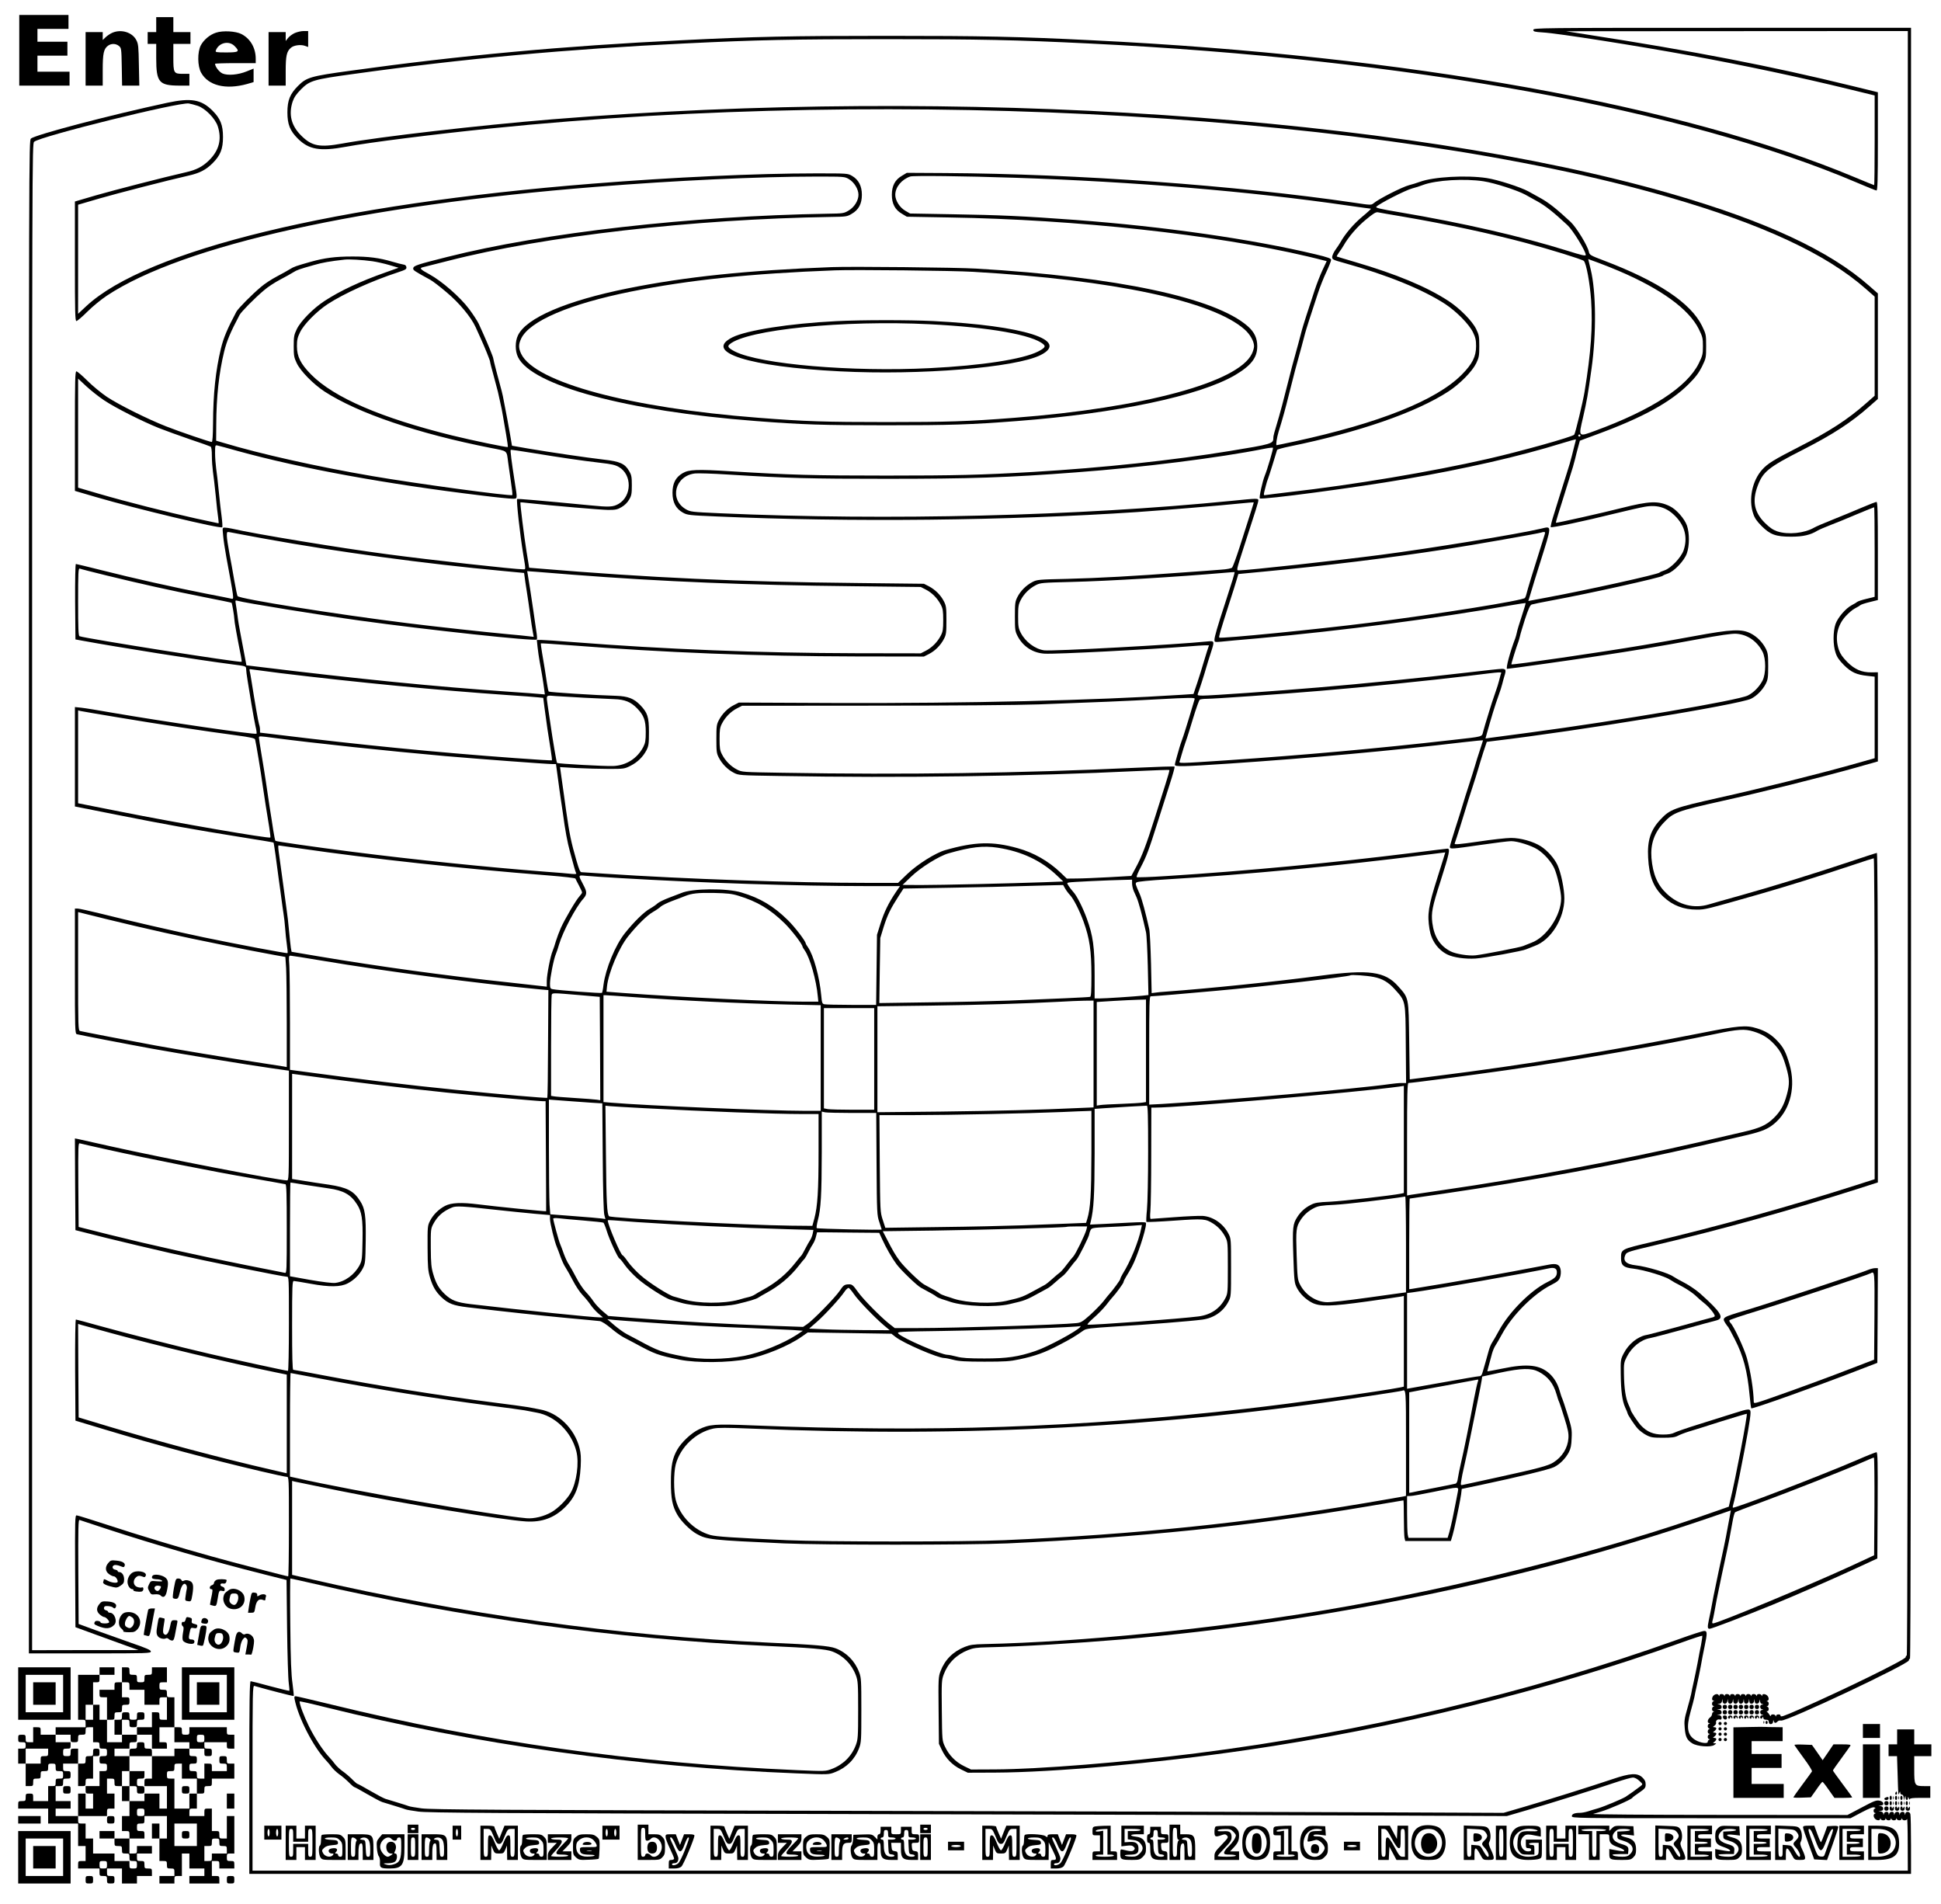 <svg xmlns="http://www.w3.org/2000/svg" version="1.0" width="2418.667" height="2372" viewBox="0 0 1814 1779"><path d="M18 47v33h47V67H35V52h28V39H35V27h29V14H18v33zM146 23v7h-8v11h8v13.5c0 22.3 2.6 25.4 21.3 25.5h9.7V69h-5.9c-8.8 0-9.1-.6-9.1-15.6V41h16V30h-16V16h-16v7zM1433 27.9c0 1.6 1.1 1.9 8.8 2.4 14.2.8 87.2 12.3 138.6 21.7 51.3 9.4 101.1 20 148.7 31.6l22.9 5.6v41.9c0 23.1-.2 41.9-.5 41.9-.2 0-8.5-3.3-18.2-7.4C1572.1 98.1 1315 51.9 1020 37.6c-68-3.4-101.5-4.1-191.5-4.1S705 34.2 637 37.6c-110 5.3-206.8 14.2-309.5 28.5-37.4 5.1-41 6.2-49 14.2-7.5 7.5-9.9 13.5-9.9 24.7s2.4 17.2 9.8 24.6c10.3 10.2 20.6 12 44.6 7.6 21.7-4.1 83.3-11.8 136-17.2 384.3-39.1 834.6-12.7 1101 64.4 87.4 25.3 146.9 53 183.8 85.6l8.2 7.2v92.6l-8.2 7.2c-16.7 14.8-34.1 26.1-62 40.3-24.2 12.4-29.6 15.7-34.8 21.4-9.4 10.3-13.1 27.9-8.5 41.3 1.3 4.1 3.4 7.1 7.9 11.6 8 8 13.2 9.9 27.6 9.9 10.9 0 18-1.6 24.5-5.6 1.7-1 7.1-3.3 12-5.2 5-1.9 16.1-6.4 24.7-10.1 8.7-3.6 16-6.6 16.3-6.6.3 0 .5 18.8.5 41.8v41.9l-7.7 1.9c-4.2 1-8.1 2.3-8.7 2.9-.6.5-2.8 1.9-5 3-5.6 2.9-13.1 11.6-15.2 17.7-2.4 7.1-2.4 19.6.1 26.8 1.3 4.1 3.4 7.1 7.9 11.6 6.8 6.7 11.7 8.9 22.2 10l6.4.7v76.2l-22.7 6.4c-31.2 8.7-86.7 22.6-122.6 30.5-42.4 9.5-45.9 10.8-54.9 20.4-9.2 9.8-12.4 19.6-11.5 35.7.9 17.5 5 27.9 14.5 36.7 8.5 7.9 18.6 11.8 31 11.8 7.8 0 8.9-.3 57.7-14.2 24.6-7 60.1-18.1 87.5-27.3 10.7-3.6 19.8-6.5 20.2-6.5.4 0 .8 67.5.8 150v149.9l-18.7 6c-61.7 19.7-127.8 38.1-188.8 52.5-30.2 7.1-29.5 6.7-29.5 15.7 0 6.3 2.5 8.4 11 9.3 9.9 1.1 30 7.1 34.7 10.4 1.6 1.1 6.5 3.9 11.1 6.2 4.5 2.4 10.1 6.2 12.5 8.4 2.3 2.3 6.2 5.6 8.6 7.5 4.7 3.7 10.4 10.9 9.6 12.1-.3.4-1.5 1-2.7 1.2-1.3.3-14.7 3.9-29.8 8.1-15.1 4.1-29.1 7.8-31 8.1-8.5 1.5-17 8.4-21.6 17.4-2.8 5.5-2.9 6.2-2.7 19.2.2 16.1 1.4 25.1 4.2 31.3 1.2 2.5 2.1 4.8 2.1 5.1 0 1.4 6.7 11.5 9.7 14.7 1.9 2 5.5 4.7 8.1 6 4.1 2.1 6.1 2.4 15.2 2.4 8.2 0 11.3-.4 14-1.8 1.9-1 6.4-2.8 10-3.9 3.6-1 17.2-5.3 30.3-9.5 13.1-4.1 24-7.3 24.2-7.2.9 1-10.6 61.3-15.6 81.6l-1.2 5.2-11.1 3.9c-106.2 37.7-242.2 72.1-368.1 93.1-102.5 17.1-225.9 29.4-316.5 31.4-10.2.2-13.5.7-18.3 2.6-10.9 4.3-18.7 12.1-22.7 22.7-2 5.4-2.1 7.1-1.8 36.8l.3 31.1 2.7 5.7c3.7 7.9 9.8 14.2 17.7 18.1l6.6 3.2 25.5-.1c54.8-.2 150-8.7 234.5-21 137.3-19.9 282.4-55.7 406.4-100.3 10.7-3.9 19.7-6.8 20-6.6.2.3-.3 4-1.1 8.3-.9 4.2-2.4 12-3.3 17.2-1 5.2-2.6 13.1-3.6 17.5s-2.1 9.6-2.4 11.5c-.4 1.9-2 8.2-3.7 14-2.6 9.1-2.9 11.5-2.3 17.9.7 8.2 2.1 11.1 7.1 14.2 4.7 2.9 17.2 3.8 20.5 1.5 2.2-1.5 2.2-1.6.4-1.6-1.9-.1-1.9-.1-.2-1.4.9-.7 1.7-1.8 1.7-2.5 0-.6-.8-1.1-1.7-1.1-1.7-.1-1.7-.1 0-1.4.9-.7 1.7-1.8 1.7-2.5 0-.6-.8-1.1-1.7-1.1-1.7-.1-1.7-.1 0-1.4.9-.7 1.7-1.8 1.7-2.5 0-.6-.8-1.1-1.7-1.1-1.7-.1-1.7-.2.1-1.5 1-.7 1.6-2 1.4-2.7-.6-1.8 1.3-3.6 3.4-3 1.3.3 1.8-.1 1.8-1.6 0-1.3-.8-2.2-2.2-2.5l-2.3-.4 2.3-.2c1.5-.1 2.2-.7 2.2-2 0-1.2-.8-2.1-2.2-2.4l-2.3-.4 2.3-.2c1.5-.1 2.2-.7 2.2-2 0-1.2-.8-2.1-2.2-2.4-2.3-.4-2.3-.4-.1-.6 1.4-.1 2.3-.9 2.6-2.3l.4-2.3.2 2.2c.1 3.1 3.8 3.1 4.4.1l.4-2.3.2 2.2c.1 3.1 3.8 3.1 4.4.1l.4-2.3.2 2.2c.1 3.1 3.8 3.1 4.4.1l.4-2.3.2 2.2c.1 3.1 3.8 3.1 4.4.1l.4-2.3.2 2.2c.1 3.1 3.8 3.1 4.4.1l.4-2.3.2 2.2c.1 1.6.7 2.3 2 2.3 1.2 0 2.1-.8 2.4-2.3l.4-2.2.2 2.2c.1 1.6.7 2.3 2 2.3 1.2 0 2.1-.8 2.4-2.3.4-2.2.4-2.2.6 0 0 1.2.9 2.4 1.9 2.6 1.6.4 1.6.5 0 .6-1.1.1-1.8.9-1.8 2s.8 2.2 1.8 2.4c1.6.4 1.6.5 0 .6-1.1.1-1.8.9-1.8 2s.8 2.2 1.8 2.4c1.6.4 1.6.5 0 .6-1 0-1.8.8-1.8 1.6 0 1.8 1.6 2 2.3.2.3-.7.6-.5.6.5.1 1.2.9 1.8 2.6 1.8 1.8 0 2.5.5 2.5 2 0 3 4 2.7 4.1-.3.1-1.6.2-1.8.6-.5.5 2.1 1.8 2.3 3.5.5.6-.8 2.1-1.2 3.3-.9 5.2 1 119.5-52.9 119.5-56.3 0-.8.5-1.5 1-1.5.7 0 1-254.7 1-762V26h-176.5c-171.4 0-176.5.1-176.5 1.9zM1783 788c0 505.3-.3 759-1 759-.5 0-1 .7-1 1.5 0 2.2-56.1 29.7-99.6 48.9-15.4 6.7-17.4 7.4-17.4 5.6 0-1.5-4-1.2-4.1.2 0 1-.2 1-.6 0-.6-1.6-4.3-1.6-4.3 0 0 .7-.6.4-1.2-.7s-1.6-2.3-2.2-2.7c-.8-.5-.7-.8.2-.8.6 0 1.2-.9 1.2-2s-.6-2-1.2-2.1c-1 0-1-.2 0-.6.6-.2 1.2-1.3 1.2-2.4 0-1-.6-1.9-1.2-2-1 0-1-.2 0-.6 1.6-.6 1.5-3.1-.2-4.9-1.8-1.7-4.6-1.8-4.7-.2 0 1-.2 1-.6 0-.6-1.6-4.3-1.6-4.4 0 0 1-.2 1-.6 0-.6-1.6-4.3-1.6-4.4 0 0 1-.2 1-.6 0-.6-1.6-4.3-1.6-4.4 0 0 1-.2 1-.6 0-.6-1.6-4.3-1.6-4.4 0 0 1-.2 1-.6 0-.6-1.6-4.3-1.6-4.4 0 0 1-.2 1-.6 0-.6-1.6-4.3-1.6-4.4 0 0 1-.2 1-.6 0-.6-1.6-4.3-1.6-4.4 0 0 1-.2 1-.6 0-.6-1.6-4.3-1.6-4.4 0 0 1-.2 1-.6 0-.6-1.6-3.1-1.5-4.9.2-1.7 1.8-1.8 4.6-.1 4.7 1 0 1 .2 0 .6-.7.2-1.3 1.3-1.3 2.4 0 1 .6 1.9 1.3 2 1 0 1 .2 0 .6-.7.2-1.3 1.3-1.3 2.4 0 1 .6 1.9 1.3 2 .9 0 .9.2 0 .6-.7.2-1.3 1.2-1.3 2.2 0 .9-.9 2.3-2 3.1-2.2 1.6-2.7 5-.7 5.1 1 0 1 .2 0 .6-.7.2-1.3 1.3-1.3 2.4 0 1 .6 1.9 1.3 2 .9 0 .9.2 0 .6-1.7.6-1.7 4.3 0 4.4 1 0 1 .2 0 .6-.7.2-1.3 1.3-1.3 2.4 0 1 .6 1.9 1.3 2 1 0 1 .2 0 .6-.7.2-1.3 1.1-1.3 2 0 2-7.2.9-11.6-1.8-7.4-4.5-8.6-11.6-4.5-26.2 1.6-5.6 3.2-11.8 3.6-13.7.3-1.9 1.4-7.1 2.4-11.5s2.6-12.3 3.6-17.5c.9-5.2 2.5-13.7 3.6-18.7 2.6-12.4 2.5-14.3-.4-14.3-1.3 0-12.2 3.5-24.3 7.9-139.7 50.1-295.9 87-450.9 106.5-66.6 8.4-146.4 14.8-187.5 15l-22.5.1-6.6-3.2c-7.9-3.9-14-10.2-17.7-18.1-2.7-5.7-2.7-5.7-3-33.8-.3-26.6-.2-28.4 1.8-33.8 4-10.6 11.8-18.4 22.7-22.7 4.8-1.9 8.1-2.4 18.3-2.6 31.6-.7 82.1-3.7 125-7.3 189.2-16.2 377.8-55.1 548-113.2l21.6-7.4-1.3 7.1c-3 16.2-4.3 23.2-5.2 27-2 8.8-8.2 38.5-9.7 46-2.1 11.3-3.2 17.3-4.4 22.5-1.4 6.7-1.2 8 .8 8 1.8 0 30.7-11 58.7-22.4 20.1-8.2 57-24.3 79-34.5l19-8.8.3-49.6c.2-40.3 0-49.7-1.1-49.7-.7 0-8.6 3.1-17.5 7-34.1 14.7-115.6 46-116.7 44.8-.3-.2 0-2 .6-3.9 1.1-4 1.6-6.1 5.8-26.9 6.7-33.6 10.1-52.8 10.1-57.9 0-4.1-1.4-4-15.5.5-6 1.9-20.2 6.3-31.5 9.9-11.3 3.5-22.1 7.2-24 8.2-2.5 1.3-5.7 1.8-11 1.8-8.7 0-14.7-2.5-20.3-8.4-3-3.2-9.7-13.3-9.7-14.7 0-.3-.9-2.6-2.1-5.1-2.6-5.8-4-14.8-4.2-28.3-.2-9.8 0-10.9 2.7-16.2 4.6-9 13.1-15.9 21.6-17.4 1.9-.3 15.9-4 31-8.1 15.1-4.2 29.2-8 31.3-8.5 7.5-2.1 4.2-7.6-15.3-25-3.5-3.1-10-7.6-14.4-9.9-4.5-2.3-9.3-5-10.9-6.1-4.7-3.3-24.8-9.3-34.7-10.4-9.5-1-12.8-4.4-9.7-10.3 1.1-2.1 4-3 28.2-8.7 61-14.4 127.1-32.8 188.8-52.5l18.7-6V951c0-89.3-.4-154-.9-154s-11.6 3.6-24.7 8c-31.5 10.6-72.2 23.2-101.9 31.5-13.2 3.7-26.9 7.5-30.4 8.6-13.9 4.2-28.1.6-39.3-9.9-8.8-8.2-13.1-18.3-14.4-33.4-1-13.1 2.6-23.6 11.4-33 9-9.6 12.5-10.9 54.9-20.4 35.9-7.9 91.4-21.8 122.6-30.5l22.7-6.4V628.2l-5.8.1c-9.3.1-15.8-2.7-22.8-9.7-4.5-4.6-6.5-7.5-7.9-11.5-3.8-11.5-1.5-22.7 6.5-31.4 2.7-2.9 6.5-6.2 8.6-7.2 2.2-1.1 4.4-2.5 5-3 .6-.6 4.5-1.9 8.7-2.9l7.7-1.9v-45.9c0-37-.3-45.8-1.3-45.8-.7 0-7.1 2.5-14.1 5.5s-19.1 8-26.9 11.1c-7.8 3.1-15.5 6.4-17.2 7.4-9.1 5.3-24.3 6.9-34.6 3.5-4-1.4-6.9-3.4-11.5-7.9-10-10-12-20.4-6.8-34.4 5-13.4 9.8-17.4 42.2-33.9 27.9-14.2 45.3-25.5 62-40.3l8.2-7.2v-98.6l-8.2-7.2c-36.9-32.6-96.4-60.3-183.8-85.6-252.2-73-668.2-100.8-1047-69.9-67.5 5.5-161.3 16.3-196 22.6-21.4 3.9-28.6 2.5-38.6-7.5-9.3-9.3-11.8-19.7-7.9-31.7 1.4-4 3.4-7 8-11.6 8-8 11.6-9.1 49-14.2C433.2 54.8 530 45.9 640 40.6c67.3-3.3 101.6-4 188.5-4s121.2.7 188.5 4c298.4 14.5 558.6 61.7 719 130.3 9.1 3.9 17 7.1 17.7 7.1 1 0 1.3-9.6 1.3-45.9V86.2l-22.9-5.6C1655 61.7 1583.8 47.9 1482 32.1l-18.5-2.9 159.8-.1L1783 29v759zm-31.2 619.7l-.3 45.6-21.5 10c-38.9 17.9-124.9 53.7-129.1 53.7-.7 0-.9-.8-.5-2.3.4-1.2 1.1-4.5 1.6-7.2.5-2.8 1.6-8.6 2.4-13 1.5-7.5 7.7-37.2 9.7-46 .9-3.8 2.3-11.2 5.2-27.3.7-4 1.7-7.6 2.3-8.1.5-.4 11.7-4.7 24.9-9.5 25.8-9.5 73.8-28.4 92.5-36.5 6.3-2.8 11.8-5.1 12.3-5.1.4 0 .6 20.6.5 45.7z"/><path d="M1746 1186.6c-6 2.7-94.5 31.9-115.2 38-21.4 6.4-21.7 6.5-18.1 12.2 1 1.5 2 2.9 2.4 3.2.3.3 3.1 5.4 6.2 11.5 8 15.5 11.7 29.5 13.8 52 .6 6.6 1.3 12.2 1.6 12.5.8.9 61.2-20.6 97.8-34.8l20-7.7.3-44.3.2-44.2h-2.7c-1.6.1-4.4.8-6.3 1.6zm5.8 43.1l-.3 40.8-20 7.7c-22.1 8.6-52.7 19.8-76.7 28.2-15.3 5.3-15.8 5.4-15.8 3.3-.2-10.6-2.9-27.9-6.4-40.7-2.5-8.9-12.1-29.6-15.3-32.8-.8-.8-1.2-1.9-1.1-2.4.2-.6 11.4-4.3 24.8-8.4 24.9-7.6 104.3-33.9 107-35.5 4.1-2.3 4-2.6 3.8 39.8zM105 30.6c-1.9.8-4.7 2.7-6.2 4.1L96 37.4V30H80v50h16V65.5c0-15.7.9-19.9 5.1-22.9 3.1-2.1 7.1-2 10 .3 2.3 1.9 2.4 2.4 2.7 19.5l.3 17.6h16.1l-.4-19.3c-.3-17-.5-19.7-2.4-23.2-3.7-7.3-14.1-10.5-22.4-6.9zM202 30.5c-5.8 1.8-11.5 6.6-14.3 11.8-3.3 6.3-3.2 19.5.3 25.7 6.8 12.1 23 16 42.9 10.5l6.1-1.8V64.1l-6.2 2.5c-8.2 3.4-18.2 4.2-23 2-3.1-1.5-6.8-6.4-6.8-9 0-.3 8.6-.6 19-.6h19v-4.1c0-10.1-5-18.8-13.4-23.1-5.3-2.7-17.2-3.4-23.6-1.3zm17.1 12.4c5.3 5.3 4.3 6.1-7.6 6.1-9.5 0-10.4-.2-9.8-1.8 2.6-7.2 12-9.6 17.4-4.3zM275.4 30.9c-2.2 1-5 3.1-6.2 4.6l-2.2 2.8V30h-16v50h16V66.5c0-14.3.9-18.4 4.8-21.8 2.6-2.4 9.1-3.3 13.1-1.9l3.1 1.1V29h-4.2c-2.4 0-6.1.9-8.4 1.9z"/><path d="M156.5 96C103 107.5 33 125.9 28.9 129.5c-1.9 1.8-1.9 9.1-1.9 708.7V1545h57c53.6 0 57-.1 57-1.8 0-1.3-4-3.1-18.3-8-10-3.5-25.2-8.9-33.7-12l-15.5-5.7-.3-48.9c-.2-40.9 0-48.7 1.1-48.3.8.3 11.9 4 24.8 8.2 46.4 15.2 99.9 30.6 147.6 42.6l21.1 5.3.5 45.1c.3 24.7 1 47.9 1.6 51.5.5 3.6.7 6.7.5 6.9-.2.3-8.2-1.7-17.7-4.2-9.4-2.6-17.8-4.7-18.4-4.7-1 0-1.3 18.7-1.3 90v90h1553v-26.8c0-14.7-.3-27.7-.6-29-.7-2.6-4.1-3-4.7-.5-.4 1.7-.5 1.7-.6 0-.1-1-.9-1.7-2-1.7s-2.2.8-2.4 1.7c-.4 1.7-.5 1.7-.6 0-.1-1-.9-1.7-2-1.7s-2.2.8-2.4 1.7c-.4 1.7-.5 1.7-.6 0-.1-1-.9-1.7-2-1.7s-2.2.8-2.4 1.7c-.4 1.7-.5 1.7-.6 0-.1-1-.9-1.7-2-1.7s-2.2.8-2.4 1.7c-.4 1.6-.5 1.6-.6.1 0-.9-1.1-1.9-2.3-2.1l-2.3-.4 2.3-.2c1.5-.1 2.2-.7 2.2-2 0-1.2-.8-2.1-2.2-2.4l-2.3-.4 2.3-.2c3.8-.2 2.8-3.8-1.3-4.5-2.9-.6-5.2.3-16.6 6.4l-13.3 7-120-.1c-66.1 0-119-.4-117.6-.9 1.4-.4 4.5-1.3 7-2.1 8-2.3 28.5-11.3 29.5-12.9.3-.6 3.3-2.8 6.6-5 5.3-3.7 5.9-4.4 5.9-7.6 0-2.7-.8-4.3-3.1-6.5-4.7-4.4-11.1-4.1-27.9 1.6-19.8 6.7-60.7 19.5-82.6 25.9l-19.2 5.6-117.3-.5c-64.6-.3-289.7-.9-500.4-1.4-324.2-.7-384.6-1.1-393.5-2.3-5.8-.8-11.2-1.7-12-2.1-.8-.3-5.3-1.8-10-3.2-4.7-1.4-10-3-11.8-3.6-1.8-.6-8.2-4-14.2-7.5s-11.3-6.4-11.7-6.4c-.5 0-2.9-2-5.3-4.5-2.4-2.4-6.4-5.8-8.9-7.5-2.5-1.8-5.7-4.8-7.1-6.7-1.4-1.9-3.7-4.7-5.1-6.1-6-6.3-14-18.5-19.4-29.6-4.7-9.7-8.4-19.6-8.5-22.7 0-.4 10.7 2 23.8 5.3 140.2 34.8 292.1 56.1 440.7 61.9 29.9 1.2 30 1.2 35.8-1.1 10.7-4.1 18.7-12 22.6-22.5 2-5.2 2.1-7.6 2.1-35.5s-.1-30.3-2.1-35.5c-3.9-10.4-11.9-18.5-22.1-22.3-5.8-2.2-19.9-3.4-61.3-5.2-141.9-6.4-287.3-26.6-432.2-60.1l-14.3-3.3v-87.8l2.2.6c1.3.3 20.1 4.2 41.8 8.6 58.9 11.9 154.7 27.6 174.6 28.7 14.8.9 26.2-3.3 36.2-13 10.1-9.9 13.8-19.5 14.9-38.2.4-8.5.2-12.4-1.1-17.5-4.7-18.2-19.9-33-37.1-36-3.3-.6-8.2-1.5-11-2.1-2.7-.5-17.4-2.5-32.5-4.4-50.3-6.5-105.2-15.2-159.2-25.4-14.6-2.8-27.1-5.1-27.7-5.1-.8 0-1.1-12.5-1.1-41.5 0-37.4.2-41.5 1.6-41.5.9 0 8 1.2 15.8 2.6 17.5 3.2 27.9 3.1 34.6-.4 6-3.1 11.2-8.3 14.1-14 2.3-4.5 2.4-5.8 2.7-26 .3-23.2-.6-29.8-5.2-36.9-6-9.5-12.2-12.7-29.2-15.3-7.1-1-17.7-2.6-23.6-3.6l-10.8-1.7V1003.4l9.8 1.3c43.6 6 93.9 12 135.2 16.3 31.4 3.2 85.2 8 89.4 8h2.5l.3 51.3c.2 28.1.2 51.3.2 51.5-.2.4-47.7-4.4-63.4-6.4-16-2-25.1-1.6-31 1.4-6 3.1-11.2 8.3-14.1 14-2.3 4.5-2.4 5.4-2.3 25.2.1 18.2.4 21.3 2.3 27.9 2.6 8.5 5.3 13.1 10.7 18.3 6.4 6 11.1 7.8 24.6 9.4 37.2 4.4 66.4 7.5 91.8 9.9 15.7 1.4 29.9 2.8 31.6 3 1.8.3 6 3 10.2 6.5 3.9 3.4 9.3 7.2 11.9 8.6 2.7 1.4 7.5 4 10.8 5.7 18.6 10.1 21 11 42 15.3 15.6 3.1 45 2.9 63-.6 15.9-3 38.7-12.4 50.7-20.9l5.7-4 39.1.6 39.1.6 3.7 2.9c7.4 5.9 39.6 19.8 45.8 19.8 1.2 0 5.1.8 8.6 1.7 5 1.3 10.9 1.7 28.8 1.7 19.4 0 23.9-.3 32.8-2.2 14.7-3.1 23.9-6.4 37.1-13.4 10.6-5.5 14.8-8 22.8-13.6 2.4-1.7 6.2-2.2 30.3-3.7 29.1-1.7 70.3-5 80.7-6.4 10.8-1.5 19.6-7.6 24.4-16.9 2.4-4.6 2.4-5.2 2.4-31.7s0-27.1-2.4-31.7c-4.8-9.3-14.3-15.9-24-16.6-3.1-.2-15.1.3-26.7 1.2-11.6.9-21.5 1.6-22 1.6-.6 0-.7-2.9-.3-7.3.4-3.9.8-27.3.8-52l.1-44.7h3.3c23.4 0 189.1-14.3 228-19.6l4.7-.7v100.1l-2.7.6c-9.1 1.8-54 6.9-65.8 7.5-11.9.5-14.7 1-18.5 3-5.4 2.7-9.4 6.4-12.5 11.2-4.3 6.7-4.7 9.7-3.8 36.4.8 23.5 1 25.3 3.2 29.7 2.9 5.7 8.1 10.8 14.1 14 7.5 3.9 17.7 3.7 52-1.1 16.2-2.3 30.5-4.3 31.7-4.6l2.3-.5V1295.7l-3 .7c-19.3 3.8-99.5 14.9-144.5 20-155.9 17.6-294.2 22.2-462.2 15.5-34.4-1.4-39.4-1-49.2 3.8-7 3.3-16.2 12-20.1 18.8-4.6 8-6 15.2-6 30.5s1.4 22.5 6 30.4c3.5 6.1 11.8 14.4 18 17.9 9.5 5.4 13.7 5.8 81.5 8.9 35.9 1.6 172.5 1.6 209 0 123.3-5.5 227.7-16.2 337.4-34.7 17.8-3 32.5-5.5 32.7-5.5.2 0 .4 7.1.4 15.9 0 8.7.3 17.3.6 19l.7 3.1h42.6l1.6-5.3c.8-2.9 2.2-8.6 3-12.7.8-4.1 2.1-10.4 2.9-14 .7-3.6 1.7-8.8 2.1-11.6l.6-5.1 17.7-3.7c35.3-7.5 64.3-14.5 68.6-16.7 5.5-2.7 10.7-8 13.8-13.9 1.8-3.5 2.4-6.5 2.6-13.2.4-7.8 0-9.8-3.8-22-2.3-7.3-4.5-14-4.9-14.8-.5-.8-1.6-4.2-2.5-7.4-1.9-6.6-5-11.8-9.2-15.8-9.2-8.5-21-9.8-44.1-5-7.9 1.6-14.3 2.8-14.3 2.6 0-.3.9-3.7 4.4-16.6.7-2.5 2.1-5.9 3.2-7.5 1-1.5 3.9-6.5 6.4-11.1 9.6-17.5 29.3-37.2 45.5-45.4 6.2-3.2 7.5-4.3 8.5-7.3.7-2 .9-5.2.5-7.1-.9-4.9-3.8-6.1-11.3-4.6-49.6 9.5-82.8 15.3-127.9 22.6l-2.3.3v-42.3c0-23.3.2-42.4.5-42.4.2 0 14.5-2.1 31.7-4.6 80.3-11.7 167.5-27.9 241.3-45 15.4-3.6 33.8-7.9 41-9.5 16-3.7 22-6.3 28.8-12.8 13.3-12.6 18-33.4 12.1-53.6-3.3-11.3-5.5-15.6-11.2-21.7-5.5-5.9-11.1-9.4-19.3-11.9-10.1-3.2-17.3-2.5-53 4.6-80.6 16-166.6 30-245.4 39.8l-26 3.3-.5-36.1c-.6-41.2-.2-39.6-10.5-51.1-12.1-13.6-27.1-15.7-72-9.7-39.4 5.3-107 12.2-143.5 14.8-4.7.3-9.9.8-11.6 1.1l-3.1.4-.6-27.7c-.4-15.3-1.1-29.8-1.7-32.3-3.3-15-6.8-27.9-8.8-32.5-4.3-9.8-4.3-9.8-3-11 .8-.7 11.6-1.8 29.9-2.9 70.7-4.2 164.1-13 237-22.4l21.6-2.7-1.5 5c-.9 2.7-3.5 11.1-5.8 18.5-8.6 27.1-9.7 34.3-7.4 48.4 1.7 10.5 7.8 19.1 16.6 23.5 5.6 2.8 16.7 4.4 26.4 3.8 8.3-.5 44.3-7.1 47.5-8.7 1.1-.5 4.6-1.9 7.8-3.1 15.2-5.5 27.7-25.6 27.7-44.4 0-8.7-3.1-23.9-6.4-31.1-2.9-6.3-9.4-13.6-15.6-17.6-7.1-4.5-18.8-7.8-27.8-7.8-4.2 0-18 1.5-30.5 3.4-18.7 2.7-22.7 3-22.2 1.8 1.1-2.9 8.4-25.9 10.5-33.2 1.2-4.1 3.9-12.7 6-19 2.1-6.3 4.5-14.2 5.5-17.5.9-3.3 3.1-10.3 4.8-15.7l3.2-9.6 5.5-.7c81-9.6 230.6-34.2 241.5-39.6 5.4-2.7 10.6-8 13.7-13.9 2-4 2.3-5.9 2.3-16.5s-.3-12.5-2.3-16.5c-3.1-6-8.3-11.2-14-14.1-8.6-4.4-17.9-3.9-52.7 2.5-16.5 3-38.1 6.9-48 8.5-39.9 6.7-122.3 18.7-123 17.9-.3-.3 4.8-16.7 6.6-21.3.4-1.1 1-3.4 1.4-5 .3-1.7 2.5-8.8 4.7-15.9 3.2-9.7 4.7-13 6.2-13.7 1.2-.4 9.8-2.2 19.1-3.9 34.3-6.3 102.4-21.4 103.5-23 .3-.4 2.3-1.3 4.5-2 6.1-2 15.7-12.1 18-19 2.5-7.2 2.5-18.7.1-25.8-2.2-6.4-9.9-15.2-15.9-18.1-10.8-5.3-19.2-5-45.2 1.6-18.5 4.7-60.9 14.2-61.4 13.8-.1-.2.8-3.9 2.2-8.2 1.4-4.3 3.5-11.2 4.8-15.3 1.2-4.1 3.9-12.7 5.9-19 2.1-6.3 4.3-14 5-17 .7-3 2-8.1 2.9-11.3l1.6-5.9 17-6.3c41.8-15.4 67.6-29.6 84.6-46.5 6.6-6.6 9.4-10.3 12.5-16.4 3.8-7.9 3.9-8.2 3.9-19.1 0-10.9-.1-11.2-3.9-19.1-10.6-21.4-41-41.7-91.6-60.9-12.7-4.8-13.5-5.3-14.1-8.2-1.1-5.7-11.7-22.9-17-27.9-13.1-12.2-20.7-18.2-28.4-22.4-3.3-1.8-8.3-4.6-11-6.1-7.3-4-28.6-10.9-39-12.5-18.9-2.9-49.8-1.2-62.5 3.5-3 1.1-7.5 2.5-10 3.1-6.6 1.7-29 13.1-33.5 17.1-1.9 1.6-2.8 1.6-18-.7-109.8-16.1-259.1-27-382.5-27.7l-35.5-.2-4.5 2.7c-6.5 3.7-9.5 9.4-9.5 17.8s3 14.1 9.5 17.8l4.5 2.7 39.5.7c118.9 1.9 248.3 16 335 36.4 5.8 1.4 12.2 2.9 14.2 3.5l3.7.9-3.9 8.3c-2.1 4.5-5.4 12.9-7.3 18.7-5.4 16.1-11.5 35.3-12 37.5-.5 2.3-5.5 20.6-9.2 34-1.3 4.9-4 15.5-6 23.5s-4.7 18.3-6.1 23c-4.8 16.1-5.4 18.2-5.4 20.4 0 5.2-1.4 5.6-40.5 12-53.1 8.7-118.2 15.7-184 19.6-48.4 2.8-72.7 3.4-137 3.4-67.6 0-90-.6-145.5-4-31.6-2-39.2-1.7-45.1 1.8-6.5 3.8-9.4 9.5-9.4 18.3s3.1 14.8 9.7 18.5c4.1 2.3 5.6 2.5 31.8 3.6 124.2 5.5 273.2 3.9 392.5-4.1 26.3-1.8 77.9-6.1 96-8 7.2-.7 13.1-1.2 13.2-1.1.2.1-1.3 4.8-13.2 41.9-3.1 9.7-6.3 18.3-7 19.1-.8.7-5 1.6-10.2 1.9-4.8.4-20.7 1.6-35.3 2.6-45.8 3.4-79.5 5.3-108.5 6-26.7.6-28.2.7-32.5 2.9-6 3.1-11.2 8.3-14.1 14-2.2 4.3-2.4 5.9-2.4 18.2 0 12.3.2 13.9 2.4 18.2 5.1 9.9 14.4 16 25.4 16.6 10.4.6 98.6-3.9 134.7-6.8 6.3-.5 13.2-1 15.2-1h3.7l-1.9 5.7c-1 3.2-2.6 8.5-3.6 11.8-.9 3.3-3.3 10.9-5.3 17l-3.7 11-10.4.7c-82 5.3-201.5 8.1-324 7.7l-90.5-.4-4.7 2.4c-5.7 2.9-10.9 8.1-14 14.1-2.1 4-2.3 5.8-2.3 17.5s.2 13.5 2.3 17.5c3.1 6 8.3 11.2 14 14.1 4.6 2.4 5.2 2.4 42.2 3 114.9 2 233.8.3 334.9-4.6 16.2-.8 29.7-1.2 30-1 .2.3-1.4 6.2-3.7 13.3-2.2 7-6.8 21.5-10.2 32.2-7.6 24.1-11.8 35.2-17.4 45.5l-4.3 8-20.9 1.2c-11.5.6-25.1 1.2-30.1 1.2l-9.3.1-5.7-5.5c-11.4-10.9-25.3-18.8-40.1-22.9-23.6-6.6-40.1-6.1-67.8 1.8-9 2.5-26 13.2-35.5 22.3l-8.6 8.3h-28.4c-67.5 0-172.3-3.7-244.4-8.5-12.1-.8-22.5-1.5-23.1-1.5-1.2 0-2.2-2.4-4.7-11-5-17.2-6.5-24.6-9.7-47-.6-4.1-1.5-10.7-2-14.5-.6-3.9-1.6-11.2-2.3-16.3l-1.3-9.4 15.5.9c8.6.4 22.1.8 30.1.8 14 0 14.7-.1 20.2-2.9 6.6-3.3 11.7-8.3 15-14.6 2-4 2.3-5.9 2.3-17 0-14-1.3-18-8.1-25.1-6-6.2-11.5-8.3-22.4-8.7-18.5-.5-62.5-3.3-63.2-4-.3-.4-1.1-4.1-1.7-8.2-1.2-8.5-2.4-15.6-4.5-28-.8-4.7-1.3-8.6-1.1-8.8.2-.2 12.2.6 26.7 1.7 90.3 7 174 10.3 267.8 10.5l63.5.1 4.7-2.4c5.7-2.9 10.9-8.1 14-14.1 2.1-4 2.3-5.8 2.3-17.5s-.2-13.5-2.4-17.7c-2.9-5.7-8.1-10.9-14.1-14l-4.5-2.3-62-.7c-111.4-1.1-193.6-4.9-298.5-13.6l-8.5-.7-.6-4c-.4-2.2-1.2-7.2-1.8-11-2.2-13.6-6.2-45.5-5.7-46.1.1-.1 3.5.2 7.6.7 22.4 2.5 67.6 6.3 74.5 6.4 6.9 0 8.6-.4 12.5-2.7 2.8-1.6 5.5-4.3 7-7 2.2-3.7 2.5-5.5 2.5-13.3 0-7.8-.3-9.6-2.5-13.3-3.9-6.9-8.5-9-23.6-10.7-16.4-1.9-50.3-6.9-70.4-10.3l-15.5-2.7-1.7-10c-1-5.5-2.2-12.3-2.7-15-.6-2.8-1.7-9.1-2.7-14-.9-5-2-10.4-2.5-12-3.1-11.1-7.9-29.6-7.9-30.6 0-1.1-5-13.4-9.3-22.9-1.1-2.5-3-6.7-4.2-9.3-1.2-2.6-5.3-8.9-9.1-14-8.3-11.1-25.5-26.1-37.1-32.4-8.4-4.5-9.6-5.8-6.1-6.6 1.3-.3 12-3 23.8-6 89.5-23 228.3-38.9 357.5-41 14.2-.2 15.2-.3 19.5-2.9 6.5-3.7 9.5-9.4 9.5-17.8 0-8.2-3.1-14.1-9.1-17.6-4.1-2.4-4.2-2.4-34-2.4-55.4 0-133.4 3.6-208.4 9.6-239.7 19-417.2 62-473.5 114.6l-7.5 7V191.3l19.8-5.8c15.9-4.6 63.9-17 83.8-21.5 10.1-2.3 15.8-5.3 22-11.4 7.4-7.4 9.8-13.4 9.8-24.6 0-11.2-2.4-17.2-9.8-24.6-10.5-10.5-20-12.1-42.1-7.4zm28 2.8c7.1 2.2 16.5 11.7 19 19.1 3.9 12 1.4 22.4-7.9 31.7-6.2 6.1-11.9 9.1-22 11.4-19.9 4.5-67.9 16.9-83.8 21.5L70 188.3v55.8c0 47.6.2 55.9 1.4 55.9.8 0 5.4-3.9 10.3-8.8 4.8-4.8 13.1-11.6 18.3-15 71.1-47 238.6-84.3 457-101.6 73.4-5.9 153-9.6 205.4-9.6 26.6 0 27 0 31 2.4 4.9 2.9 8.9 9.4 8.9 14.6 0 5.4-3.9 11.7-9.3 14.8-4.3 2.6-5.3 2.7-19.5 2.9-127.7 2.1-265.6 17.7-355.5 40.4-28.3 7.1-31.4 8.2-31.8 10.5-.3 1.9.5 2.4 16 10.9 2.1 1.1 8.9 6.3 15 11.5 11.9 9.9 23.1 23.4 27.3 32.7 1.2 2.6 3.1 6.8 4.2 9.3 4.4 9.6 9.3 21.8 9.3 22.9 0 .7 1.5 6.7 3.4 13.4 1.8 6.7 3.6 13.3 3.9 14.7.3 1.4 1.3 5.6 2.1 9.5.9 3.8 2.1 9.7 2.6 13 .5 3.3 1.9 11.1 3 17.4 1.1 6.3 1.8 11.6 1.6 11.8-.6.6-33.4-6.2-52.1-10.8-66.3-16.4-110.2-35.3-131.6-56.8-9.9-10-13.4-16.9-13.4-26.6 0-5.7.5-8.1 2.9-13 3.7-7.6 15.4-19.4 25.8-26.3 15.4-10 41.3-21.7 65.6-29.7 7.3-2.4 8.3-3 8-4.9-.2-1.4-1.1-2.2-2.8-2.4-1.4-.2-6.1-1.4-10.5-2.7-11.8-3.5-22.3-4.9-37.5-4.8-15.5 0-25.6 1.3-38.5 4.9-14.1 4-15.8 4.6-19.5 6.9-1.9 1.2-7.4 4.3-12.2 6.8-4.8 2.5-11.6 6.9-15 9.9-8.8 7.4-21.3 20.1-22.9 23.1-8.5 16-12 24.4-14.4 34.2-5 20.7-7.3 42.6-7.4 70.2-.1 11.5-.5 17.3-1.2 17.3-1.8 0-30.3-9.7-42.7-14.6-16.9-6.6-44.2-20.2-55.2-27.5-5.2-3.5-13.5-10.3-18.3-15.1-4.9-4.9-9.5-8.8-10.3-8.8-1.2 0-1.4 8.3-1.4 55.9v55.8l19.8 5.8c37.3 10.9 116.3 29.8 117.9 28.2.3-.4.1-4.6-.5-9.4-.7-4.9-1.9-15.6-2.7-23.8-.8-8.3-1.9-18-2.5-21.8-.5-3.7-1-10.2-1-14.3 0-7.4.1-7.6 2.3-7.1 1.2.2 9.9 2.6 19.2 5.2 59.1 16.3 138.6 30.8 227.3 41.5 13.6 1.7 26.6 3 29 3 5 0 4.9 1 2.2-16-2.9-18.4-4.2-29.1-3.7-29.6.2-.3 9.8 1.1 21.3 3 24.3 4 44.6 7 62.8 9.1 10 1.1 13.8 2 17 3.9 12.4 7.2 12.2 27.1-.2 34.4-5.2 3-8.6 3.2-26.7 1.4-48.8-4.7-67.7-6.3-68.2-5.9-.9 1 2.6 32.8 5.7 51.7 2.5 15.2 2.5 14-.2 14-7.7 0-86.4-8.7-126.8-14.1-43.4-5.7-124.2-19-145.2-23.9-2.4-.5-5.4-1-6.7-1-2.3 0-2.3.1-1.6 7.2.3 4 1.7 13.1 3 20.3 7.2 38.8 7.3 39.5 5.1 39-1.2-.3-12.2-2.5-24.7-4.9-30-5.9-67.1-14.2-96.3-21.6-13.1-3.3-24.3-6-24.7-6-.5 0-.8 15.2-.7 35.2l.3 35.3 6.5 1.2c32.5 6 110.1 18.3 139.3 22 13.5 1.7 13.7 1.8 13.7 4.3 0 1.4.6 6.3 1.4 11 .8 4.7 2.4 14.6 3.6 22 1.2 7.4 2.9 16.5 3.7 20.3.9 3.7 1.4 7 1 7.3-1.2 1.2-86-11.2-134.8-19.6-12.9-2.3-26-4.4-29.1-4.7l-5.8-.6v92.9l38.8 7.7c45.2 9 73 14 115.6 20.8 17 2.7 31 5 31.2 5.2.2.1 1 5.4 1.9 11.7.8 6.3 2.2 16.4 3 22.5.9 6 2 14.6 2.6 19 .6 4.4 1.4 10.5 1.9 13.5s1.2 9.1 1.5 13.5c.3 4.4 1 11.3 1.6 15.3.6 4.1.9 7.6.6 7.8-.5.6-46.9-8.2-78.2-14.7-29.4-6.2-69.4-15.4-95.7-22-10.9-2.7-20.9-4.9-22.3-4.9H70v58.4c0 54.8.1 58.5 1.8 59 2.1.6 47.6 9.4 70.2 13.5 23.5 4.3 91.5 15.5 111.2 18.2l16.8 2.4v51.2c0 49.6-.1 51.3-1.9 51.3-7.8 0-115.9-20.9-164.1-31.7-16.2-3.6-30.5-6.8-31.8-7.1l-2.2-.4.2 42.8.3 42.9 29 7.3c16 3.9 43.1 10.4 60.4 14.3 33 7.4 104.6 21.9 108.1 21.9 2 0 2 .3 2 44 0 25.1-.4 44-.9 44-1.6 0-50.8-10.7-73.6-16-27.7-6.4-77.9-19.2-103.8-26.4-11-3.1-20.3-5.6-20.8-5.6s-.8 19.2-.7 47.2l.3 47.3 27.5 8.3c47.4 14.3 98.1 27.8 146.2 39.1 11.9 2.8 22.6 5.1 23.7 5.1 2.1 0 2.1.2 2.1 46.5 0 25.6-.3 46.5-.7 46.5-1.3 0-51.9-13.1-71.8-18.7-28.6-7.9-67.9-19.8-98.1-29.7-14.4-4.7-26.9-8.6-27.8-8.6-1.5 0-1.6 4.4-1.4 52.2l.3 52.3 18 6.6c9.9 3.6 23.2 8.4 29.5 10.7l11.5 4.1H79.8l-49.8.1V838.2c0-696.6 0-703.9 1.9-705.7 5.7-5.1 135.6-37.3 144.6-35.8 1.7.3 5.3 1.2 8 2.1zm764 67.3c110.4 3.6 219.9 12.7 311.4 26 11.2 1.6 20.8 2.9 21.3 2.9s-3.1 3.4-8.1 7.5c-8.1 6.8-16 16-20.5 24.1-.9 1.6-3 4.7-4.6 6.9-1.6 2.2-2.9 5.2-3 6.6 0 2.4.6 2.7 11.8 5.8 39.8 11.1 72.8 24.5 94 38.3 10.4 6.9 22.1 18.7 25.8 26.3 2.4 4.9 2.9 7.3 2.9 13 0 9.7-3.5 16.6-13.4 26.6-23.9 24-76.8 45.2-156.1 62.4-8.9 1.9-16.5 3.5-16.9 3.5-.9 0 .2-7 1.8-12.4 4.2-13.6 6.5-22.1 9.6-34.6 2-8 4.7-18.6 6-23.5 3.7-13.4 8.7-31.7 9.2-34 .5-2.2 6.5-21 12-37.5 1.9-5.8 5.4-14.7 7.9-19.9 2.4-5.1 4.4-10.2 4.4-11.2 0-1.4-2.6-2.4-14.7-5.3-59.6-14.2-141.3-25.9-224.3-32.1-48.9-3.6-70.9-4.6-115-5.3l-39.5-.7-4.3-2.5c-5.3-3-9.5-9.6-9.5-14.9 0-7.3 6-14.5 14.1-17.2 3-.9 50.4-.4 97.7 1.2zm438 3.3c10.4 1.6 31.7 8.5 39 12.5 2.7 1.5 7.7 4.3 11 6.1 7.7 4.2 15.3 10.2 28.4 22.4 5.1 4.7 17.1 24.3 17.1 27.8 0 1.2-3.6.4-17.2-3.9-44-13.7-97.4-25.9-157-36-17.5-2.9-22.4-4.1-21.6-5 2.3-2.8 27.3-15.6 33.8-17.3 2.5-.6 7-2 10-3.2 12.2-4.5 38.9-6.1 56.5-3.4zm-75 33.1c40.9 7 80.7 15.5 114.5 24.5 22.6 6 52.8 15.4 54.2 16.8 2.3 2.3 5.7 20.8 6.8 36.6 1.6 24.4-.1 49-6.1 85.6-1.6 9.8-8.7 39.2-9.7 40.2-2.2 2.2-50.4 15.7-81.2 22.7-52.2 11.9-124.6 24.1-185.5 31-9.9 1.2-19.3 2.3-20.9 2.6-3.1.5-3.1 1.2-.6-8.5.6-2.5 1.5-5.4 2-6.5.7-1.6 7.2-22.4 8.5-27 .1-.6 5.4-2 11.6-3.3 64.7-13.2 118.6-31.8 148.7-51.5 10.4-6.8 22.1-18.6 25.8-26.2 2.6-5.4 2.9-7 2.9-16s-.3-10.6-2.9-16c-3.7-7.6-15.4-19.4-25.8-26.2-20.5-13.4-48.7-25.1-87.2-36.4-9.3-2.7-17.1-5.1-17.3-5.2-.2-.2.8-1.9 2.1-3.8 1.4-1.9 3.3-4.7 4.2-6.3 4.6-8.1 12.4-17.3 20.6-24.1 7.5-6.2 9.6-7.5 11.7-7.1 1.4.3 12.1 2.2 23.6 4.1zM348 244.1c4.1.6 11.3 2.2 16 3.6l8.5 2.5-12 4.3c-23.9 8.4-42.6 17.2-57.3 26.8-10.4 6.8-22.1 18.6-25.8 26.2-2.6 5.4-2.9 7-2.9 16s.3 10.6 2.9 16c3.7 7.6 15.4 19.4 25.8 26.3 31.3 20.3 87.1 39.3 155.6 52.8 16 3.1 14.6 2 16.1 13.4.5 3.6 1.7 11.8 2.6 18.3 1 6.4 1.6 12 1.3 12.3-1.4 1.3-90.1-10.7-130.8-17.7-52.1-8.9-104.6-20.7-139.2-31.1l-6.8-2 .1-15.1c.1-25.6 2.5-48.1 7.4-68.2 2.4-9.8 5.9-18.2 14.4-34.2 1.6-3 14.1-15.7 22.9-23.1 3.4-3 10.2-7.4 15-9.9 4.8-2.5 10.3-5.6 12.2-6.8 3.7-2.3 5.4-2.9 19.6-6.9 8-2.3 14.3-3.4 28.4-5 4.5-.5 16.4.2 26 1.5zm1164.5 8.9c39.8 16.9 65.8 35.8 75.1 54.4 3.6 7.3 3.9 8.7 3.9 16.1 0 7.4-.3 8.8-3.9 16.1-10.9 22-44 43.5-96.7 62.9-16.1 5.9-15.8 6.2-11.4-12.6 3.6-15.8 4.4-20.2 7.9-45.4 4.6-32.6 4.3-72-.8-92.8l-2.3-9.6 9.1 3.3c5 1.9 13.6 5.2 19.1 7.6zM97.2 374c10.6 7.1 35.2 19.5 51.3 26 6.1 2.4 19.1 7.1 29 10.5 9.9 3.3 18.6 6.4 19.3 6.8.8.6 1.2 3.5 1.2 8.7 0 4.4.5 11 1 14.7.6 3.8 1.7 13.8 2.6 22.3.8 8.5 1.8 17.9 2.3 20.7.4 2.9.6 5.3.3 5.3-.2 0-9.7-2-21.1-4.5-26.6-5.9-65.3-15.7-90.3-23L73 455.7V353.8l7.5 7c4.1 3.8 11.6 9.8 16.7 13.2zM1477 407c0 .5-.4 1-1 1-.5 0-1-.5-1-1 0-.6.5-1 1-1 .6 0 1 .4 1 1zm-5.4 8.6c-.7 2.7-1.9 7.4-2.6 10.4-.7 3-2.9 10.7-5 17-2 6.3-4.7 14.9-6 19-1.2 4.1-3.8 12.5-5.8 18.7-2 6.2-3.3 11.5-2.9 11.9.8.8 31.7-5.7 60.2-12.8 11-2.7 23.3-5.5 27.3-6.2 12.6-2.3 21.7.8 30.1 10 8 8.8 10.3 19.3 6.6 30.5-2.3 6.8-11.9 16.9-18 18.9-2.2.7-4.2 1.6-4.5 2-1 1.6-67.4 16.3-105.1 23.3l-17.6 3.3.8-2.5c.5-1.4 1.5-4.9 2.3-7.6.8-2.8 4.1-13.6 7.4-24 11.9-37.9 11.8-35.9 1.4-33.5-22.2 5.2-103.1 18.4-149.2 24.4-41.4 5.4-125.2 14.6-133.4 14.6-2.1 0-2-.6 3.7-18.3 12.7-39.1 14.7-45.5 14.7-47.1 0-2.1-.9-2-25 .4-142.7 14.2-321.2 18.6-478.1 11.6-26.8-1.2-27.6-1.3-32-3.8-15.7-9.2-10-31.3 8.7-33.4 2.7-.3 16.4.1 30.4 1 56.2 3.5 77.8 4 148.5 4 78 0 113-1.1 177-6 62.1-4.6 133.7-13.6 175.8-22 4.3-.9 8.1-1.3 8.4-1 .5.5-5.5 21-7.7 26.1-2.1 5.2-5.5 20.4-4.6 21.2 1.6 1.6 89.7-10.1 134.6-17.8 56.7-9.7 108.5-21.5 148-33.8 6.9-2.1 12.6-3.7 12.7-3.6.2.1-.3 2.4-1.1 5.1zM248 503.5c65.9 12 149.1 23.3 222.7 30.1l19.1 1.8.5 3.6c.2 1.9 1.1 8 2 13.5.9 5.5 2.3 15.4 3.2 22 .9 6.6 2 13.9 2.5 16.3l.8 4.3-4.2-.5c-2.2-.3-11.7-1.3-21.1-2.1-22.5-2.1-67.1-7-92-10.1-67.1-8.3-157.9-22.8-159.5-25.4-.4-.7-1.7-7.1-3-14.4-1.2-7.2-3.3-18.7-4.6-25.5-1.3-6.9-2.4-14.2-2.4-16.4 0-3.9 0-3.9 3.3-3.3 1.7.4 16.5 3.1 32.7 6.1zm1196-5.8c0 .4-.4 2-1 3.7-11 34.9-15.5 49.6-16.4 53.6-.3 1.4-.9 3-1.4 3.7-1.5 2.4-81 15.1-145.9 23.3-47.2 6-138.6 15-139.8 13.8-.6-.6.7-5.2 9.4-32.3 3.2-9.9 6.4-20 7.1-22.6l1.3-4.5 24.1-2.3c56.2-5.3 117-12.7 168.6-20.7 26.7-4.1 88-14.9 90.5-15.8 1.7-.7 3.5-.6 3.5.1zM100.2 537.9c30.2 7.4 58.9 13.8 91.2 20.2 13.8 2.7 25 5 25.1 5.2.5 1 2.5 12.9 2.5 15.1 0 2.4 2.4 15.8 6.1 34.4.6 3 .9 5.5.7 5.6-1.3 1.1-145-21.6-151.5-23.9-1-.3-1.3-7.7-1.3-32.1 0-27.2.2-31.5 1.5-31.1.8.4 12.3 3.3 25.7 6.6zM535 537c83.8 6.5 163.7 9.8 263.5 10.8l62 .7 4.7 2.4c5.7 2.9 10.9 8.1 14 14.1 2 3.8 2.3 6 2.3 14.5s-.3 10.7-2.3 14.5c-3.1 6-8.3 11.2-14 14.1l-4.7 2.4-60.5-.1c-90.2-.2-178.6-3.7-264.4-10.4-13.7-1.1-26.9-2-29.4-2h-4.5l.7 6.7c.4 3.8 1.3 9.9 2 13.8 1.4 7.2 3.1 17.3 4.2 25.7l.6 4.7-4.8-.4c-2.7-.3-14.8-1.2-26.9-2-72.1-5-140.7-11.8-238.1-23.7l-9.1-1.1-1.8-9.6c-1-5.3-2.7-14.1-3.7-19.6-1.1-5.5-2.4-13.2-2.8-17-.5-3.9-1.2-8.7-1.6-10.9-.6-3.5-.5-3.8 1.2-3.3 6.2 1.9 79.4 13.7 114.9 18.6 63.1 8.7 163.5 19.5 165.2 17.7.4-.3.2-3.9-.5-7.9-.6-3.9-1.8-12.4-2.7-18.7-1.5-10.3-3.9-26.4-5.3-34.4l-.5-2.9 8.4.6c4.6.4 19.9 1.6 33.9 2.7zm617 4.6c-1.2 3.8-4.4 13.6-7 21.9-7.3 22.2-10 31.7-10 34.3 0 2.3.2 2.3 6.3 1.8 3.4-.4 18.8-1.8 34.2-3.1 78.5-7.1 167.9-18.7 236.5-30.9 7.4-1.3 13.6-2.2 13.8-2.1.2.2-1.5 5.7-3.6 12.2-2.2 6.6-4.3 13.5-4.6 15.4-.4 1.9-1.1 4.3-1.5 5.4-4.8 12.4-9.1 28.5-7.6 28.5 2 0 58.8-8 82.5-11.6 38.3-5.8 58.8-9.2 95.5-16 21.3-3.9 31.7-5.4 36-5.2 10.4.6 19.5 6.8 24.7 16.8 3.3 6.5 3.3 20.5 0 27-3.1 5.9-8.3 11.2-13.7 13.9-9.2 4.6-120.9 23.6-203.5 34.6-18.4 2.5-35.4 4.7-37.6 5l-4.1.6 1.3-4.8c3.7-13.4 7.8-26.9 10.9-35.3 1.5-4.1 3.1-9.1 3.5-11 .5-1.9 1.3-5.1 1.9-7 1.9-5.9 1.5-7-2.3-7-1.9 0-16.6 1.6-32.8 3.5-37.4 4.4-99.7 10.7-138.8 13.9-38.6 3.3-100.4 7.6-107.7 7.6-4.9 0-5.4-.2-4.8-1.8 1.2-3 6.2-18.5 7.9-24.7 1-3.3 2.8-9.4 4.2-13.5 3.6-11.1 3.6-11.3-3.3-10.6-27.6 2.9-145 9.3-152.4 8.3-8.5-1.1-17.7-8-22-16.5-2.1-4.1-2.4-6.1-2.4-15.2s.3-11.1 2.4-15.2c2.9-5.7 8.1-10.9 14.1-14 4.3-2.2 5.8-2.3 33-3 34-.8 99.4-4.7 144-8.6 4.7-.4 8.6-.7 8.8-.6.2.1-.7 3.3-1.8 7zM262 629c71 8.6 148.1 16.1 212.5 20.5 12.7.8 25.3 1.8 28.1 2.1l5.1.5 1.1 8.7c1.6 12.5 3.9 28.2 5.8 39.5.9 5.4 1.4 10 1.2 10.2-.2.2-15.7-.7-34.3-2.1-74.2-5.4-143.6-12.2-224.2-22.1l-14.3-1.7v-2.7c0-1.5-.4-3.8-.9-5.1-.7-2-4.2-22-7.2-41.3-.6-3.9-1.3-7.8-1.6-8.8-.4-1.4 0-1.7 1.9-1.2 1.3.2 13.3 1.8 26.8 3.5zm1140.5 1.2c-.3 1.3-1 3.9-1.5 5.8-.4 1.9-2.1 7.3-3.8 12-1.7 4.7-4.2 12.5-5.7 17.5-1.5 4.9-3 10.1-3.5 11.5-.4 1.4-1.3 4.4-1.9 6.7-1.4 5 1 4.4-29.1 7.8-70.4 8-137.2 14-210.9 19-45.5 3-44.5 3-43.6.7.3-.9 1.3-4 2-6.7.8-2.8 2.3-7.6 3.4-10.8 1.2-3.1 4.4-13.3 7.1-22.4 2.8-9.2 5.6-17.1 6.3-17.5.6-.4 3.5-.8 6.4-.8 7 0 70-4.4 106.8-7.5 40-3.3 103.6-9.8 137.5-13.9 34.6-4.2 31.4-4.1 30.5-1.4zM546 652c10.7.5 23.3 1.1 28 1.3 9.8.3 15.6 2.6 21.4 8.6 6.4 6.6 8.1 11.4 8.1 22.1 0 8-.4 10.2-2.3 14-5.7 10.8-15.9 17.3-28.2 17.8-7.5.3-51.7-2.1-52.4-2.9-.5-.5-4-21-6.1-35.9-.9-6.3-2.1-14.2-2.6-17.5-1.5-10.5-2-9.8 6.9-9.1 4.2.3 16.5 1 27.2 1.6zm570.5 1.2c-.2.7-2.5 8.3-5 16.8-2.6 8.5-5.5 17.9-6.7 21-1.1 3-2.2 6.4-2.5 7.5-.3 1.1-1.4 4.9-2.4 8.4s-1.9 6.9-1.9 7.7c0 2 7.3 1.8 51.1-1.1 75.6-5.1 151.8-12 218.2-19.9 10.3-1.2 18.7-2 18.7-1.8 0 .1-1.3 4.2-2.9 9-1.6 4.8-3.7 11.4-4.6 14.7-1 3.3-3.4 11.2-5.5 17.5-2.1 6.3-4.8 14.9-6 19-1.2 4.1-4.4 14.3-7.1 22.6-2.7 8.3-4.9 15.8-4.9 16.7 0 2.3 1.2 2.2 28.9-1.8 13.1-1.9 25.9-3.5 28.4-3.5 5.9 0 18.9 4.1 24.7 7.8 6.2 4 12.7 11.3 15.6 17.6 2.8 6.1 6.4 22 6.4 28.1 0 15.8-13.7 36.3-27.7 41.4-3.2 1.2-6.7 2.6-7.8 3.1-2.1 1.1-36.6 7.8-44.5 8.7-6.4.7-18.4-1.2-23.3-3.7-10.1-5.2-15.4-13.6-17.1-26.7-1.1-9.5-.2-14.5 7.8-39.3 8.1-25.6 9.1-30 6.4-30-.7 0-15.5 1.8-32.8 4-73.6 9.2-155.1 16.9-229.7 21.6-15 1-27.6 1.4-28 1-.4-.4 1.3-4.6 3.9-9.4 5.4-10.3 7.6-16.2 15.8-42.2 3.4-10.7 8.4-26.6 11.2-35.2 2.8-8.7 4.9-16.1 4.5-16.4-.3-.4-16.3.1-35.4 1-109.3 5.1-216.9 6.7-331.3 4.7-37-.6-37.6-.6-42.2-3-5.7-2.9-10.9-8.1-14-14.1-2-3.8-2.3-6-2.3-14.5s.3-10.7 2.3-14.5c3.1-6 8.3-11.2 14-14.1l4.7-2.4 122.5-.1c72.8 0 135.7-.5 155-1.2 50-1.8 85.3-3.3 110-4.7 31.7-1.7 36-1.8 35.5-.3zM110.6 670.4c36.2 6.1 83.4 13.2 110.1 16.7 13.4 1.8 17.4 2.7 17.7 3.9.7 2.1 5.6 31.7 7.1 43 1.6 10.9 3.8 25.3 6.1 38.9.8 5.1 1.3 9.5 1.1 9.7-1.2 1.2-86.2-13.4-140.9-24.3L73 750.6v-86.8l2.3.6c1.3.3 17.1 3 35.3 6zm145.2 19.1c37.2 4.9 107.9 12.4 160.2 17 30 2.6 95.3 7.5 100.6 7.5h3l1.8 13.2c1 7.3 2.1 15.8 2.6 18.8s1.4 9.1 2 13.5c2.2 16.5 4.2 27.3 6.7 36.5 1.4 5.2 3.2 11.6 3.9 14.3.7 2.6 1.6 5.2 1.9 5.8.5.6-.9.8-4.2.5-2.6-.3-14-1.3-25.3-2.1-53.4-4.1-122.3-11.2-179.5-18.5-36.8-4.7-71.5-9.7-72.1-10.3-.3-.3-1.2-4.7-2-9.8-.8-5.2-2.3-15.3-3.5-22.4-1.1-7.2-2.6-17.5-3.4-23-.8-5.5-2.6-16.7-4-24.9S242 690 242 689.3c0-1.6.2-1.6 13.8.2zm25.3 103.4C346.2 802.4 433 811.8 512 818c14.9 1.2 25.6 2.4 25.8 3 .2.6 1.7 3.5 3.3 6.5 1.6 3 2.9 5.9 2.9 6.4 0 .6-1.1 2.2-2.4 3.6-3.3 3.5-13.7 21.3-17.4 29.5-1.6 3.6-3.7 9.2-4.7 12.5-.9 3.3-2.3 7.3-3 9-2.1 4.8-5.5 22.4-5.5 28.2v5.3l-4.2-.5c-2.4-.3-16.9-1.9-32.3-3.6-56.6-6-120.7-14.8-176.5-24.2l-25.5-4.3-.7-3.9c-.3-2.2-1.1-9.4-1.7-16-.6-6.6-1.5-14.9-2.1-18.5-.5-3.6-1.4-9.9-1.9-14-1.9-14.1-4.2-30.5-5.1-37.2-1.1-7.2-1.2-9.8-.6-9.8.2 0 9.5 1.3 20.7 2.9zm651.2-.8c22.4 3.4 41 12.1 55.8 26.3l5.6 5.3-18.6.7c-29.8 1.1-96.1 2.6-114.6 2.6l-17-.1 8-7.7c8.8-8.5 26.1-19.3 34.9-21.8 21.1-6 32.4-7.3 45.9-5.3zM579 820.5c78.7 4.6 165.8 7.5 231.3 7.5h30.8l-3.9 5.7c-6.8 10.1-10.9 18.5-14.3 29.3l-3.3 10.5-.4 32.7-.4 32.8h-23.1c-12.8 0-24.2-.3-25.4-.6-1.9-.5-2.2-1.5-2.8-8.2-1.5-17-7.2-37.7-12.5-45.2-1.1-1.5-2-3.1-2-3.4 0-2.1-10.1-15.3-16.7-21.8-13.5-13.2-25.6-20.5-43.3-25.8-13.7-4.2-46.3-3.9-56.3.5-1.8.7-6.9 2.7-11.5 4.4-4.5 1.7-9.2 4-10.5 5.1-1.2 1.2-4.5 3.5-7.3 5.1-5.6 3.1-15.1 12.5-23.4 22.9-9 11.3-18 33.2-20 48.3-.4 3.8-1.1 7.1-1.4 7.5-.6.6-42.2-2.5-46.3-3.5-2-.4-2.3-1.2-2.3-5.2 0-5.3 3.5-23.1 5.5-27.6.7-1.7 2.1-5.7 3-9 3.5-11.9 15.6-34.8 22.5-42.5 3.7-4.2 3.8-6.4.2-13.1-5-9.6-5.2-9.2 2.5-8.5 3.8.4 17.8 1.3 31.3 2.1zm479 5c0 1.9.7 5.1 1.6 7.2.9 2.1 2.1 4.7 2.6 5.8 2 4.6 5.5 17.6 8.8 32.5.6 2.5 1.3 16.7 1.7 31.7l.6 27.1-5.4.6c-8 .8-35.2 2.6-40.4 2.6h-4.5v-21.8c0-26.2-1.5-36.9-7.3-52.9-3.7-10.1-9.3-21.3-12.6-24.8-1.5-1.7-3.5-4.2-4.4-5.7-1.7-2.7-1.7-2.8.5-3.2 2.3-.5 36.5-2.1 51.1-2.4l7.7-.2v3.5zm-62.6 4.7c1 1.8 3.1 4.6 4.7 6.3 3.3 3.5 8.9 14.6 12.6 24.8 5.6 15.6 7.3 26.8 7.3 50.5 0 14.5-.3 19.4-1.2 19.7-1.4.4-34.2 1.9-76.3 3.5-13.7.5-46.5 1.3-72.8 1.6l-47.9.7.4-30.4.5-30.4 3.2-10.5c3.5-11 6.3-16.8 13.9-28.6l4.6-7.1 45.5-.8c25.1-.4 54.6-1.1 65.6-1.5 11-.3 24.1-.7 29-.8l9.1-.2 1.8 3.2zM690 837c17.6 5.3 29.8 12.6 43.3 25.8 6.6 6.5 16.7 19.7 16.7 21.8 0 .3.9 1.9 2 3.4 5 7 11 28.1 12.3 43.2l.5 4.8h-12.2c-30.3 0-115.3-4.1-170-8.1l-15.8-1.2.5-5.1c1.4-12.9 11.1-35.8 19.7-46.6 8.3-10.4 17.8-19.8 23.4-22.9 2.8-1.6 6.1-3.9 7.3-5.1 1.3-1.1 6-3.4 10.5-5.1 4.6-1.7 9.9-3.7 11.8-4.5 6.4-2.6 12.3-3.3 27.5-3 12.1.3 16.4.7 22.5 2.6zm-536 34.6c27.6 6.2 81.3 17 103.1 20.9l9.6 1.7.7 10.5c.3 5.9.6 29 .6 51.5v40.9l-3.2-.6c-1.8-.3-13.6-2.1-26.3-4.1-27.6-4.2-70.8-11.4-93.5-15.5-21.9-4-68-12.9-70.2-13.5-1.7-.5-1.8-4-1.8-55.8v-55.3l25.8 6.4c14.1 3.5 39 9.3 55.2 12.9zm145.9 25.9c61.9 10.4 147.2 21.6 205.6 27.1l7 .6-.3 50.1c-.1 27.5-.4 50.3-.7 50.5-.5.6-43-3.1-85.5-7.4-45.1-4.5-87.4-9.6-142.2-17l-12.8-1.7v-44.2c0-24.3-.3-48.3-.6-53.3-.6-8.2-.5-9.2 1-9.2.9 0 13.7 2 28.5 4.5zm983.9 15.4c8 1.5 13.9 5 19.7 11.5 10.3 11.5 10 9.8 10.3 51.3l.3 36.3h-4.3c-2.4 0-7.2.5-10.8 1-31.8 4.5-153.5 15.1-213.2 18.6l-11.8.6v-50.6c0-43.4.2-50.6 1.4-50.6 2.2 0 34.9-2.7 60.6-5.1 43.1-3.8 124.7-13.3 126-14.5.7-.8 15.4.2 21.8 1.5zM541 929.8l19.5 1.7.3 48.3.2 48.3-3.2-.5c-1.8-.3-11.2-1-20.8-1.6-9.6-.6-18.5-1.3-19.7-1.6l-2.3-.4v-46.4c0-25.6.3-47.1.6-48 .7-1.9.8-1.9 25.4.2zm47.6 1.7c46 3.4 104.3 6.2 148.7 7.2l29.7.6V1038h-15.2c-32.1 0-148.5-4.9-180.5-7.6l-7.3-.6V930h2.4c1.3 0 11.3.7 22.2 1.5zm482.4 50.4v47.9l-3.2.5c-1.8.3-10.7.9-19.8 1.2-9.1.3-18 .8-19.7 1.1l-3.3.5v-96.8l15.8-1c8.6-.5 19-1 23-1.1l7.2-.2v47.9zm-49 3v49.9l-14.2.6c-36.1 1.7-73.9 2.6-128.5 3.3l-59.3.6v-99l49.3-.6c46.5-.6 88.2-1.9 120.7-3.6 8-.5 18.4-.9 23.3-1l8.7-.1v49.9zm-205 4.6v47.5h-19.7c-10.9 0-21.5-.3-23.5-.6l-3.8-.7V942h47v47.5zm821.9-25.6c8.2 2.5 13.8 6 19.3 11.9 5.7 6.1 7.9 10.4 11.2 21.7 3.1 10.8 3.2 15.7.5 25.5-2.7 10-6.2 16-12.6 22.1-6.8 6.5-12.8 9.1-28.8 12.8-7.2 1.6-25.6 5.9-41 9.5-73 16.8-162.3 33.6-238 44.5-15.4 2.2-29.5 4.3-31.2 4.6l-3.3.6v-52.6c0-41.5.3-52.5 1.3-52.5 3 0 60.2-7.5 91.7-12 62.1-8.9 145-23.3 195-33.8 21.4-4.5 27.5-4.9 35.9-2.3zm-1078.2 67l2.2.1.4 50.2c.2 31.1.8 51.8 1.5 54.1l1 3.8-3.6-.5c-2.1-.3-13.7-1.3-25.8-2.2l-22.1-1.7-.7-9c-.3-5-.6-29.1-.6-53.6v-44.6l22.8 1.7c12.5.9 23.7 1.7 24.9 1.7zm40.8 4.6c57.9 3.1 122.2 5.5 147.8 5.5H765v34.7c0 37-.9 51.5-3.9 62.8l-1.9 7-20.3-.2c-41.5-.5-167.9-7-169.7-8.8-1.9-1.9-2.5-13.4-2.9-55.7l-.5-47.6 3.9.4c2.1.2 16.4 1.1 31.8 1.9zm471.5 40.8c0 23.9-.5 48.2-1.1 54.1-.6 5.9-.8 11-.5 11.4.4.3 12.1-.2 26.1-1.2 27.5-1.9 29.1-1.8 36.5 2.9 4.7 3.1 8.4 7.1 11.2 12.5 2.2 4.4 2.3 5.3 2.3 28.5s-.1 24.2-2.3 28.5c-5.1 9.8-13.5 15.6-25 17.1-15.6 2.1-100.6 8.4-103.7 7.7-.8-.2 1.8-3 5.6-6.3s9.1-8.7 11.7-12c2.5-3.3 5.2-6.6 5.9-7.3 3-3.1 10.3-13.1 10.3-14.1 0-.6 1-2.8 2.3-4.9 1.3-2 3.8-6.4 5.6-9.7 4.6-8.4 13.1-34.2 13.1-39.7 0-2.3 2.7-2.3-39.4-.1l-12.9.6.7-2.9c2.8-11.9 3.5-23.8 3.6-63.6v-41.6l8.3-.6c4.5-.3 15.2-1 23.7-1.5 8.5-.4 16.1-.9 16.8-.9.9-.2 1.2 9.1 1.2 43.1zm-53 .9c-.1 38.7-.9 52.1-3.9 61.9l-1.1 3.6-17.8.7c-9.7.4-28.9 1.1-42.7 1.6-13.7.5-48 1.3-76 1.6l-51.1.7-2.4-7.4c-2.4-7.3-2.4-8-2.8-52.7l-.3-45.2h32c33.3 0 109-1.6 139.1-2.9 9.6-.4 19.6-.9 22.3-.9l4.7-.2v39.2zM796.6 1040h22.3l.3 47.7c.3 46.3.4 48 2.6 54.3 1.2 3.6 2.2 6.7 2.2 6.9 0 .7-60-.6-60.7-1.3-.4-.4.1-3.6 1-7.2 2.9-10.7 3.6-24 3.7-63.8v-37.9l3.1.7c1.7.3 13.2.6 25.5.6zm-695.1 34.5c35.4 7.9 98.8 20.5 134 26.5 16.5 2.9 30.6 5.4 31.3 5.6.9.3 1.2 9.5 1.2 41.8 0 38.9-.1 41.4-1.7 41-1-.2-17.8-3.5-37.3-7.4-42.8-8.5-87.4-18.5-126.5-28.2l-29-7.3-.3-39.3c-.2-37.2-.1-39.3 1.5-38.8 1 .3 13.1 3.1 26.8 6.1zm183.3 32.6c7 1.1 17.1 2.6 22.5 3.4 13.7 1.9 20.6 5.8 26.3 14.8 4.5 6.9 5.6 13.9 5.2 34-.3 16.8-.5 18.5-2.6 22.7-4.8 9.1-13.8 15.7-22.9 16.8-2.7.3-11.8-.8-23.4-2.8l-18.9-3.4v-43.8c0-24.1.2-43.8.5-43.8s6.3.9 13.3 2.1zm1029.2 55.7v44.8l-34.5 4.8c-21.7 3-36.7 4.7-40.3 4.4-10-.7-19.5-7.2-24.3-16.6-2.2-4.4-2.4-6.3-3.1-27.2-.8-23.8-.5-26.4 3.7-33 3.1-4.7 7.1-8.4 12.5-11.1 3.8-2 6.7-2.5 19.5-3.1 11.2-.6 49.1-5 65.8-7.7.4 0 .7 20.1.7 44.7zm-851.5-32.4c12.7 1.4 29.4 3.1 37.3 3.8l14.2 1.2v3.6c0 3.9 4.3 21.6 6.5 26.5.7 1.6 2.3 5.9 3.5 9.3 1.3 3.5 3.3 7.9 4.6 9.7 1.2 1.8 4.3 7.3 6.8 12.1 2.5 4.9 6.5 10.9 8.9 13.4 2.4 2.5 5.8 6.6 7.5 9.1 1.7 2.6 5.1 6.3 7.4 8.3l4.3 3.6h-3.1c-6.8 0-71-6.6-120.7-12.4-13-1.6-17.7-3.4-24.1-9.4-5.4-5.2-8.1-9.8-10.6-18.3-1.9-6.3-2.3-10-2.4-24.9-.1-16.5 0-17.8 2.2-22 4-7.6 9.2-12.2 17.7-15.7 3.7-1.6 10.2-1.2 40 2.1zm82.8 10.1c9.7.8 18.1 1.7 18.6 2 .5.3 1.9 3.7 3.1 7.6 2.2 7.5 10.7 25.9 11.9 25.9.4 0 2.6 2.6 4.8 5.8 2.3 3.3 7.5 8.9 11.7 12.6 7.6 6.9 26.9 19.2 31.5 20.2 1.4.4 5.5 1.5 9.1 2.6 13.1 3.9 39.2 4.5 53 1.3 11-2.6 17.3-4.5 19.4-5.8 1.2-.8 4.8-2.9 8.1-4.7 12.2-6.7 21.8-14.8 29.8-25 2.8-3.6 5.4-6.7 5.8-7 .3-.3 1.9-3 3.4-6s3.5-6.6 4.5-8c.9-1.4 2.1-4.3 2.6-6.5l1-4h5.2c2.9.1 15.9.2 29 .3l23.9.2 2.6 5.7c3.7 8.2 9.1 17.6 13.6 23.7 4.1 5.5 19 19.9 22.8 21.9 10.1 5.4 13 7.1 14.3 8.2.8.7 3.3 1.8 5.5 2.5s5.8 1.8 8 2.6c12.7 4.1 41.5 5.2 55 2 14.7-3.4 15.4-3.7 28.5-10.9 3-1.7 6.4-3.5 7.5-4.1 1.1-.6 4.3-3.1 7-5.6 2.8-2.5 5.9-5.2 7.1-6 1.1-.8 3.9-4 6.1-7 2.2-3 5.1-6.5 6.3-7.8 2.1-2.2 12-22 12-24.1 0-.5.5-2.1 1.1-3.4 1.1-2.3 1.5-2.4 16.2-3.1 8.4-.3 19-.9 23.6-1.3l8.3-.6-.7 3.4c-2.5 12.3-10.1 30.8-17.2 42.1-1.3 2.1-2.3 4.3-2.3 4.9 0 1-7.3 10.9-10.3 14.1-.7.7-3.2 3.8-5.5 6.8-2.4 3-8 8.7-12.4 12.7-7.3 6.5-8.7 7.3-13.2 7.7-13.7 1.5-113.7 4.6-148.3 4.6h-21.1l-5.4-4.2c-7.9-6.3-23.9-22.5-28.8-29.3-5.3-7.4-5.7-7.6-10-7.3-3 .3-4 1.1-7.2 5.9-4.2 6.3-25.2 27.8-30.7 31.4l-3.6 2.4-25.5-.9c-48-1.8-89.3-4.1-135-7.6l-21.5-1.7-5.3-4.5c-3-2.5-6.8-6.6-8.5-9.1-1.7-2.6-5-6.6-7.4-9.1-2.4-2.5-6.4-8.5-8.9-13.4-2.5-4.8-5.6-10.3-6.8-12.1-1.3-1.8-3.3-6.2-4.6-9.7-1.2-3.4-2.8-7.7-3.5-9.3-1.3-2.9-6.5-22-6.5-23.8 0-.5 2.4-.6 5.3-.3 2.8.4 13.2 1.3 23 2.1zm50.2 1.5c40.1 2.7 97.1 5.4 140.3 6.6l24.4.7-.7 3.6c-.4 1.9-1.5 4.7-2.5 6.1-.9 1.4-3 5-4.5 8s-3.1 5.7-3.4 6c-.4.3-3 3.4-5.8 7-8 10.2-17.6 18.3-29.8 25-3.3 1.8-7 4-8.2 4.8-1.3.8-3.7 1.8-5.5 2.2-1.8.4-6 1.5-9.3 2.5-14.1 3.9-37.9 3.7-51.5-.3-3.6-1.1-7.7-2.2-9.1-2.6-4.6-1-23.9-13.3-31.5-20.2-4.2-3.7-9.4-9.3-11.7-12.6-2.2-3.2-4.4-5.8-4.8-5.8-1.7 0-13.9-28.6-13.9-32.7 0-.2 2.8-.2 6.3.1 3.4.3 13 1 21.2 1.6zm419.9 6.7c-1.1 4.6-10.1 23.1-12.4 25.5-1.2 1.3-4.1 4.8-6.3 7.8s-5 6.2-6.1 7c-1.2.8-4.3 3.5-7.1 6-2.7 2.5-5.9 5-7 5.6-1.1.6-4.5 2.4-7.5 4.1-13.1 7.2-14 7.6-28.5 10.9-13 2.9-36.7 2-49-2-2.2-.8-5.8-1.9-8-2.6-2.2-.7-4.7-1.8-5.5-2.5-1.3-1.1-4.2-2.8-14.3-8.2-3.8-2-18.7-16.4-22.8-22-4-5.3-6.5-9.6-12.5-21.3l-3.4-6.5 47.2-.6c47.1-.7 123.9-2.8 124.7-3.5.2-.2 4.6-.4 9.8-.4h9.3l-.6 2.7zm439.6 40.1c0 4-1.6 5.6-9.2 9.4-15.4 7.7-35.4 27.8-44.8 45-2.5 4.6-5.4 9.6-6.4 11.1-1.1 1.6-2.5 5-3.2 7.5-.7 2.6-1.9 6.9-2.7 9.7-.8 2.7-2 7.1-2.8 9.7-1 3.8-1.8 4.8-3.5 4.8-1.2 0-15.8 2.5-32.5 5.5s-31.4 5.6-32.6 5.8l-2.3.4v-89.4l5.3-.7c17-2.2 109.1-18.4 127.2-22.4 5.1-1.1 7.5 0 7.5 3.6zm-657 20.4c3.8 5.7 19.3 21.8 28 29.2l5.5 4.6-24-.1c-13.2-.1-30.1-.4-37.6-.8l-13.7-.6 6.9-6c7.8-6.8 22.1-22.4 26.1-28.4 1.5-2.3 3.3-3.8 4-3.6.7.3 2.9 2.9 4.8 5.7zm-196.5 26.3c37.2 2.7 68.3 4.4 99.5 5.5 16.8.7 34.7 1.5 39.9 1.8l9.4.7-5.4 3.6c-12.7 8.3-34.1 17-49.4 19.9-17.9 3.5-41.3 3.7-57 .5-20.7-4.1-23.4-5.1-42-15.2-3.3-1.7-8.2-4.3-10.8-5.7-2.7-1.4-7.8-5.1-11.5-8.2l-6.6-5.7 6.4.7c3.6.3 16 1.3 27.5 2.1zm-498 10.1c43.9 12 109 27.5 153.3 36.6l11.2 2.3v92.2l-14.7-3.4c-47-10.8-105.1-26.3-152.3-40.5l-27.5-8.3-.3-43.7-.2-43.7 3.2 1c1.8.5 14.1 3.9 27.3 7.5zm906.1-5.7c-2.2 3.4-30.6 18.8-41.8 22.5-16.2 5.5-26.7 7-47.8 7-15 0-21-.4-25.8-1.7-3.5-.9-7.4-1.7-8.6-1.7-6.1 0-42-15.5-46-19.8-1.6-1.8-.2-1.9 41.6-2.5 49.3-.8 126.4-3.5 128.6-4.6.2 0 .1.3-.2.8zm428.4 41.9c8.6 4.5 13.7 10.9 16.6 20.8.9 3.2 2 6.6 2.5 7.4.4.8 2.6 7.5 4.9 14.9 3.4 10.9 4.1 14.4 3.8 19-.6 9.1-5.8 17.5-14.1 22.7-4.7 3-14.1 5.6-52.2 13.9-16.5 3.6-31 6.8-32.3 7-2.1.5-2.2.3-1.6-3.7.3-2.4 1.6-8.8 2.9-14.3 1.3-5.5 4-18.1 5.9-28 2-9.9 5-24.8 6.7-33 1.7-8.3 3.3-16.6 3.6-18.6l.5-3.6 16.6-3.6c20.2-4.3 29.2-4.5 36.2-.9zm-1139.2 6.3c54 10.2 108.9 18.9 159.2 25.4 15.1 1.9 29.8 3.9 32.5 4.4 2.8.6 7.7 1.5 11 2.1 17.2 3 32.4 17.8 37.1 36 2.8 10.9.3 29.2-5.3 39-3.5 6.2-11.8 14.5-17.9 18-6.9 4-16.4 6.3-23.3 5.7-30.6-2.7-165.1-26.1-213.8-37.3l-7.3-1.6v-48.4c0-26.6.3-48.4.6-48.4s12.6 2.3 27.2 5.1zm1082.3 3.1c-.5 1.3-2.1 8.4-3.5 15.8-4.7 24.9-9.7 49.4-12.1 59.5-1.3 5.5-2.6 12.1-3 14.7-.4 3.2-1.1 4.9-2.3 5.2-.9.3-10 2.1-20.2 4.1-10.2 1.9-19.5 3.8-20.7 4.1l-2.3.4v-94l2.3-.4c1.2-.3 15.5-3 31.7-5.9 16.2-3 29.8-5.5 30.2-5.6.4 0 .4.9-.1 2.1zm-67.1 57.2v49.4l-2.7.6c-1.6.3-17.4 3.1-35.3 6.1-110.6 18.6-214.4 29.3-337.5 34.7-36.3 1.6-167.3 1.6-203 0-50.1-2.3-66-3.3-71.5-4.8-15.3-4.2-28.5-17.6-32.5-32.9-2-7.8-2-25.2 0-33 4.3-16.2 18.8-30.1 35.2-33.6 4.5-.9 12-.9 34.3 0 203.2 8.5 388-1.2 579-30.5 16.2-2.4 30-4.6 30.5-4.9 3.5-1.3 3.5-1.5 3.5 48.9zm48.5 45.3c-.4 2.1-1.4 7.2-2.2 11.3-.8 4.1-2.1 10.6-2.9 14.5-.8 3.8-2.1 9.3-2.9 12.2l-1.6 5.3h-36.6l-.7-3.1c-.3-1.7-.6-10.5-.6-19.5V1398l3.3-.1c1.7 0 11.5-1.8 21.7-3.9 24.2-5 23.2-4.9 22.5-.3zm-1071.2 85.7c139.1 32.1 285.6 52.3 425.2 58.6 41.4 1.8 55.5 3 61.3 5.2 10.2 3.8 18.2 11.9 22.1 22.3 1.9 5.1 2.1 7.7 2.1 32.5s-.2 27.4-2.1 32.5C796 1641 788 1649 777.3 1653c-5.7 2.2-6.1 2.2-32.3 1.1-150.4-6.4-294-26.6-434.9-61.2-17.8-4.3-33-7.9-33.8-7.9-1.1 0-1.4.7-1 2.7 3.4 17.4 17.7 45 29.6 57.5 1.4 1.4 3.7 4.2 5.1 6.1 1.4 1.9 4.6 4.9 7.1 6.7 2.5 1.7 6.5 5.1 8.9 7.5 2.4 2.5 4.8 4.5 5.3 4.5.4 0 5.7 2.9 11.7 6.4 6 3.5 12.4 6.9 14.2 7.5 1.8.6 7.1 2.2 11.8 3.6 4.7 1.4 9.2 2.9 10 3.2.8.4 6.2 1.3 12 2.1 8.9 1.2 69.3 1.6 393.5 2.3 210.7.5 437.2 1.1 503.4 1.4l120.3.5 19.2-5.6c21.9-6.4 62.8-19.2 82.6-25.9 7.4-2.5 14.6-4.5 16.1-4.5 1.6 0 4 1.2 6 3.1 3.3 3.1 3.3 3.1 1.3 4.8-3.7 2.9-11.7 8.6-14.3 10.2-3.8 2.2-19.4 8.8-25.4 10.6-2.9.8-7.2 2.1-9.6 2.9-2.5.8-5.8 1.4-7.5 1.4-5.1 0-7.6 1.1-7.6 3.1 0 1.9 3.4 1.9 130.3 1.9h130.2l10.4-5.5c7.7-4 10.8-5.2 12-4.5 1 .6 1.1 1 .4 1-.7 0-1.3.9-1.3 2s.6 2 1.3 2.1c.9 0 .9.2 0 .6-1.7.6-1.6 3.1.1 4.9 1.8 1.7 4.6 1.8 4.7.1 0-.9.2-.9.6.1.6 1.6 4.3 1.6 4.4-.1 0-.9.2-.9.6 0 .6 1.7 4.3 1.7 4.4 0 0-.9.2-.9.6.1.6 1.6 4.3 1.6 4.4-.1 0-.9.2-.9.6 0 .6 1.7 4.3 1.7 4.4 0 0-.9.2-.9.6.1.6 1.6 4 1.6 4.6-.1.3-.6.6 9.9.6 23.5l.1 24.8H236v-86.6c0-81.9.1-86.5 1.8-86 11.3 3.3 36.4 9.8 36.7 9.4.2-.2-.3-5.3-1.1-11.4-1.2-8.1-1.8-22.1-2.1-54.7-.3-24-.2-43.7.1-43.7.4 0 9.3 2 19.9 4.4z"/><path d="M381 1709v4h10v-8h-10v4zm7 0c0 .5-.9 1-2 1s-2-.5-2-1c0-.6.9-1 2-1s2 .4 2 1zM596 1721.5v16.5h10.3c9.8 0 10.5-.1 12.8-2.6 2.1-2.2 2.4-3.5 2.4-9.4s-.3-7.2-2.4-9.4c-2-2.2-3.3-2.6-7.8-2.6H606v-9h-10v16.5zm7-7.5c0 5.2.2 6 1.9 6 1 0 2.4-.7 3.1-1.5 3.5-4.2 10.5.8 10.5 7.5s-7 11.7-10.5 7.5c-.7-.8-2.1-1.5-3.1-1.5-1.1 0-1.9.7-1.9 1.5s-.9 1.5-2 1.5c-1.9 0-2-.7-2-13.5s.1-13.5 2-13.5c1.8 0 2 .7 2 6z"/><path d="M606.2 1722.2c-.7.7-1.2 2.6-1.2 4.3 0 3.6 1.5 5.5 4.5 5.5s4.5-1.9 4.5-5.5-1.5-5.5-4.5-5.5c-1.2 0-2.6.5-3.3 1.2zM860 1709v4h10v-8h-10v4zm7 0c0 .5-.9 1-2 1s-2-.5-2-1c0-.6.9-1 2-1s2 .4 2 1zM1093 1721.5v16.5h10v-6.9c0-4.5.5-7.2 1.3-8 2.2-1.7 2.7-.3 2.7 7.6v7.3h10v-9.8c0-12.6-.9-14.2-8.6-14.2h-5.4v-9h-10v16.5zm7-8c0 3.6.4 5.5 1.2 5.5.9 0 .9.3 0 1.2-.7.7-1.2 4-1.2 8 0 6.1-.2 6.8-2 6.8-1.9 0-2-.7-2-13.5s.1-13.5 2-13.5c1.8 0 2 .7 2 5.5zm12.4 5.7c1.1 1.5 1.6 4.5 1.6 9 0 6.1-.2 6.8-2 6.8-1.7 0-1.9-.8-2.2-7.8-.3-7.7-.3-7.7-3.2-8-2.2-.3-2.6-.6-1.5-1.3 2.5-1.5 5.7-1 7.3 1.3zM1329.8 1705.9c-7 1.4-10.8 7.1-10.8 16.1 0 6.2 1.9 11 5.5 13.8 2.3 1.8 4.1 2.2 10.5 2.2s8.2-.4 10.5-2.2c7.6-6 7.3-22.5-.5-27.9-3-2.1-10.1-3-15.2-2zm13.1 5.7c4.1 3.4 5.8 9.1 4.2 14.3-1.7 5.8-6.1 9.1-12.1 9.1-8.9 0-14.8-8.2-12.1-16.9 1.7-5.8 6.1-9.1 12.1-9.1 3.7 0 5.5.6 7.9 2.6z"/><path d="M1330.1 1715.6c-3.3 4.2-2.5 13.1 1.3 15.6 2.6 1.8 7.5.8 9.5-1.8 4.8-6.1 1.4-16.4-5.4-16.4-2.4 0-3.9.7-5.4 2.6zM247 1712.5v6.5h16v-13h-16v6.5zm5 0c0 1.9-.4 3.5-1 3.5-.5 0-1-1.6-1-3.5s.5-3.5 1-3.5c.6 0 1 1.6 1 3.5zm8 0c0 1.9-.4 3.5-1 3.5-.5 0-1-1.6-1-3.5s.5-3.5 1-3.5c.6 0 1 1.6 1 3.5zM267 1722v16h10v-12h8v12h10v-32h-10v12h-8v-12h-10v16zm7-7v6h14v-6c0-5.3.2-6 2-6 1.9 0 2 .7 2 13s-.1 13-2 13c-1.8 0-2-.7-2-6v-6h-14v6c0 5.3-.2 6-2 6-1.9 0-2-.7-2-13s.1-13 2-13c1.8 0 2 .7 2 6zM423 1712.5v6.5h8v-13h-8v6.5zm5 0c0 1.9-.4 3.5-1 3.5-.5 0-1-1.6-1-3.5s.5-3.5 1-3.5c.6 0 1 1.6 1 3.5zM449 1722v16h10l.1-6.8.1-6.7 1.5 3.7c1.5 3.5 1.9 3.8 5.8 3.8s4.3-.3 5.8-3.8l1.5-3.7.1 6.7.1 6.8h10v-32h-12.5l-2.5 6.1-2.4 6.1-2.3-5.2c-1.3-2.9-2.3-5.6-2.3-6.1s-2.9-.9-6.5-.9H449v16zm12.4-6c2.3 5.8 3.2 7 5.1 7 1.9 0 2.8-1.2 5.1-7 2.8-6.6 3.1-7 6.2-7h3.2v13c0 12.3-.1 13-2 13s-2-.7-2-10c0-9-.2-10-1.8-10-1.4 0-2.6 1.9-4.7 7-1.5 3.8-3.3 7-4 7-.7 0-2.5-3.2-4-7-2.1-5.1-3.3-7-4.7-7-1.6 0-1.8 1-1.8 10 0 9.3-.1 10-2 10s-2-.7-2-13v-13h3.3c3 0 3.3.4 6.1 7zM563 1712.5v6.5h16v-13h-16v6.5zm5 0c0 1.9-.4 3.5-1 3.5-.5 0-1-1.6-1-3.5s.5-3.5 1-3.5c.6 0 1 1.6 1 3.5zm8 0c0 1.9-.4 3.5-1 3.5-.5 0-1-1.6-1-3.5s.5-3.5 1-3.5c.6 0 1 1.6 1 3.5zM664 1722v16h10l.1-6.8.1-6.7 1.5 3.7c1.5 3.5 1.9 3.8 5.8 3.8s4.3-.3 5.8-3.8l1.5-3.7.1 6.7.1 6.8h10v-32h-12.5l-2.5 6.1-2.4 6.1-2.3-5.2c-1.3-2.9-2.3-5.6-2.3-6.1s-2.9-.9-6.5-.9H664v16zm12.4-6c2.3 5.8 3.2 7 5.1 7 1.9 0 2.8-1.2 5.1-7 2.8-6.6 3.1-7 6.2-7h3.2v13c0 12.3-.1 13-2 13s-2-.7-2-10c0-9-.2-10-1.8-10-1.4 0-2.6 1.9-4.7 7-1.5 3.8-3.3 7-4 7-.7 0-2.5-3.2-4-7-2.1-5.1-3.3-7-4.7-7-1.6 0-1.8 1-1.8 10 0 9.3-.1 10-2 10s-2-.7-2-13v-13h3.3c3 0 3.3.4 6.1 7zM918 1722v16h10l.1-6.8.1-6.7 1.5 3.7c1.5 3.5 1.9 3.8 5.8 3.8s4.3-.3 5.8-3.8l1.5-3.7.1 6.7.1 6.8h10v-32h-12.5l-2.5 6.1-2.4 6.1-2.3-5.2c-1.3-2.9-2.3-5.6-2.3-6.1s-2.9-.9-6.5-.9H918v16zm12.4-6c2.3 5.8 3.2 7 5.1 7 1.9 0 2.8-1.2 5.1-7 2.8-6.6 3.1-7 6.2-7h3.2v13c0 12.3-.1 13-2 13s-2-.7-2-10c0-9-.2-10-1.8-10-1.4 0-2.6 1.9-4.7 7-1.5 3.8-3.3 7-4 7-.7 0-2.5-3.2-4-7-2.1-5.1-3.3-7-4.7-7-1.6 0-1.8 1-1.8 10 0 9.3-.1 10-2 10s-2-.7-2-13v-13h3.3c3 0 3.3.4 6.1 7zM1023.3 1706.7c-1.9.4-2.3 1.1-2.3 4.4 0 3.8.1 3.9 3.5 3.9h3.5v15h-3.5c-3.4 0-3.5.1-3.5 4v4h23v-4c0-3.8-.2-4-3-4h-3v-24l-6.2.1c-3.5.1-7.3.4-8.5.6zm11.7 14.3v12h3c1.7 0 3 .4 3 1s-3.5 1-8.5 1-8.5-.4-8.5-1 1.6-1 3.5-1h3.5V1710.7l-3.5.6c-1.9.3-3.5.2-3.5-.3 0-1 2.9-1.7 7.8-1.9l3.2-.1v12zM1048 1715.6v9.7l5-.6c3.7-.5 5.3-.2 6.5 1 1.3 1.2 1.3 1.8.3 3-1.2 1.5-3.5 1.4-10-.2-2.7-.7-2.8-.6-2.8 3.8 0 5.3.8 5.7 11.3 5.7 6.2 0 7.1-.3 9.8-2.9 2.4-2.5 2.9-3.8 2.9-8 0-6.8-2.8-10.1-9.3-10.8-6.7-.8-5.8-2.3 1.3-2.3h6v-8h-21v9.6zm18-5.6c0 .6-2.7 1-6 1h-6V1718.7l4.7.6c3.5.4 5.3 1.2 7 3.2 3.1 3.5 2.9 6.1-.6 9.6-2.4 2.3-3.8 2.9-7.3 2.8-7.2-.1-9.3-1.7-2.2-1.8 6.8-.1 8.4-1.2 8.4-5.7 0-4.8-2.4-6.6-8.2-6.2l-4.8.3V1709h7.5c4.3 0 7.5.4 7.5 1zM1136.3 1706.7c-.8.3-1.3 2.3-1.3 4.9 0 4.9.8 5.3 6.7 3.2 2.8-1 3.6-1 5 .4 1.5 1.6 1.1 2.2-5 8.6-5.8 5.9-6.7 7.4-6.7 10.5v3.7h23v-8h-8.4l3.1-3.3c4.2-4.4 5.3-6.9 5.3-11.7 0-3-.6-4.7-2.5-6.5-2.2-2.2-3.2-2.5-10.2-2.4-4.3 0-8.4.3-9 .6zm16.2 4.8c1.4 1.3 2.5 2.9 2.5 3.5 0 2.2-2.9 6.6-6.9 10.5-2.3 2.1-4.1 4.7-4.1 5.7 0 1.5.9 1.8 5.5 1.8 3 0 5.5.4 5.5 1s-3.5 1-8.5 1c-4.7 0-8.5-.3-8.5-.7 0-.3 2.9-3.7 6.5-7.4 5.5-5.6 6.5-7.3 6.5-10.2 0-4.7-1.9-6-8-5.5-2.7.1-5 0-5-.4 0-1.1 2.3-1.6 7.3-1.7 3.8-.1 5.3.4 7.2 2.4zM1166.1 1707.6c-3.3 2.4-5.1 7.4-5.1 14.4 0 11.5 3.7 16 13 16s13-4.5 13-16-3.7-16-13-16c-3.5 0-6.4.6-7.9 1.6zm13.9 4.2c7.4 7.4 3.3 23.2-6 23.2-4.1 0-8.6-4.4-9.5-9.3-2.4-12.4 7.9-21.5 15.5-13.9z"/><path d="M1171 1714.9c-.5 1.1-1 4.5-1 7.6 0 6.9 1.3 9.5 4.6 9.5 3 0 4.4-3.1 4.4-9.5s-1.4-9.5-4.4-9.5c-1.5 0-3 .8-3.6 1.9zM1192.3 1706.7c-1.9.4-2.3 1.1-2.3 4.4 0 3.8.1 3.9 3.5 3.9h3.5v15h-3.5c-3.4 0-3.5.1-3.5 4v4h23v-4c0-3.8-.2-4-3-4h-3v-24l-6.2.1c-3.5.1-7.3.4-8.5.6zm11.7 14.3v12h3c1.7 0 3 .4 3 1s-3.5 1-8.5 1-8.5-.4-8.5-1 1.6-1 3.5-1h3.5V1710.7l-3.5.6c-1.9.3-3.5.2-3.5-.3 0-1 2.9-1.7 7.8-1.9l3.2-.1v12zM1220.6 1708.1c-3.8 3-5.6 7.7-5.6 14.4 0 11.3 3.8 15.5 13.8 15.5 5.7 0 6.7-.3 9.3-2.9 2.5-2.5 2.9-3.7 2.9-8.1 0-4.4-.4-5.6-2.9-8.1-2.3-2.3-3.8-2.9-7.1-2.9-2.7 0-3.9-.4-3.4-1.1.4-.7 2.5-.9 6.1-.4l5.4.7-.3-4.4-.3-4.3-7.6-.3c-6.5-.2-7.9 0-10.3 1.9zm14.9 1.9c.4.6-1.4 1-4.8 1-6.2 0-7.5 1-8.4 6.6-.7 4.1-1.2 3.9 7.4 1.7 2.8-.7 8.3 4.5 8.3 7.7 0 1.2-1.3 3.5-2.9 5.1-8.2 8.2-19.9-1.9-16.2-14.1 1.6-5.5 6.2-9 11.6-9 2.4 0 4.7.4 5 1z"/><path d="M1226.1 1724.4c-.7.8-1.1 2.7-.9 4.3.2 2.3.8 2.9 3.5 3.1 2.8.3 3.3 0 3.9-2.4.4-1.5.2-3.4-.3-4.3-1.4-2.2-4.7-2.5-6.2-.7zM1288 1722v16h9.9l.3-6.2.3-6.2 3.3 6.2 3.3 6.2h10.9v-32h-9.9l-.3 6.2-.3 6.2-3.3-6.2-3.3-6.2H1288v16zm12.7-4c3.2 6 5.4 9 6.6 9 1.5 0 1.7-1.1 1.7-9 0-8.3.1-9 2-9s2 .7 2 13v13h-2.4c-2.1 0-3.3-1.4-7.3-9-3.2-6-5.4-9-6.5-9-1.6 0-1.8 1.1-1.8 9 0 8.3-.1 9-2 9s-2-.7-2-13v-13h2.4c2.1 0 3.3 1.4 7.3 9zM1368 1721.9v16.1h10v-5.6c0-6.9 1.4-6.8 5.3.4 2.8 5.2 2.8 5.2 7.8 5.2 4.3 0 4.9-.3 4.9-2.1 0-1.1-1.1-4.5-2.6-7.4-2-4.3-2.3-5.9-1.5-7.4 1.8-3.2 1.3-9.6-.8-12.2-1.8-2.2-2.8-2.4-12.5-2.7l-10.6-.4v16.1zm20.1-10c2.5 3.1 2.4 4.7-.6 7.7-3.1 3.1-3.1 3.7-.1 6.9 3.2 3.5 5.1 8.5 3.1 8.5-.8 0-2.6-2.4-4.2-5.3-2.6-4.9-3.1-5.2-7-5.5l-4.3-.3v5.5c0 4.9-.2 5.6-2 5.6-1.9 0-2-.7-2-13.1v-13.1l7.6.4c6.5.3 7.9.7 9.5 2.7z"/><path d="M1377 1717c0 4 .1 4.1 3.1 3.8 1.8-.2 3.7-1.1 4.3-2.1 1.6-2.5-.4-5.1-4.3-5.5-3-.3-3.1-.2-3.1 3.8zM1398 1722v16h10v-32h-10v16zm7 0c0 12.3-.1 13-2 13s-2-.7-2-13 .1-13 2-13 2 .7 2 13zM1417.2 1708c-4.1 2.5-6.2 7.3-6.2 14 0 11.5 4.8 16 17.2 16 4.2 0 8.8-.4 10.2-1 2.5-.9 2.6-1.2 2.6-9.5v-8.5h-15v4c0 3.6.3 4 2.5 4 1.6 0 2.5.6 2.5 1.5 0 1-1 1.5-2.9 1.5-6.6 0-9.3-9.9-3.9-14.3 2.2-1.9 4.1-1.9 12.6-.1l3.2.6v-4.5c0-5.3-.7-5.7-12-5.7-5.8 0-8.3.5-10.8 2zm17.6 1.6c4.3 1.2 2.2 1.9-4.6 1.6-9.4-.5-11.4 1.2-12 9.9-.3 5.4-.1 6.8 1.8 9.1 1.9 2.5 2.8 2.8 8.1 2.8h5.9v-4.5c0-4.1-.2-4.5-2.5-4.5-1.4 0-2.5-.5-2.5-1 0-.6 2-1 4.5-1h4.5v5.5c0 5-.2 5.6-2.6 6.5-1.4.6-4.7 1-7.3 1-6.4 0-11.1-3.1-13.1-8.8-3.8-11.1 6.8-20 19.8-16.6zM1445 1722v16h10v-12h8v12h10v-32h-10v12h-8v-12h-10v16zm7-7v6h14v-6c0-5.3.2-6 2-6 1.9 0 2 .7 2 13s-.1 13-2 13c-1.8 0-2-.7-2-6v-6h-14v6c0 5.3-.2 6-2 6-1.9 0-2-.7-2-13s.1-13 2-13c1.8 0 2 .7 2 6zM1475 1710v4h10v24h10v-24h4.5c4.4 0 4.5.1 4.5 3.3 0 4.7 1.8 6.6 8 8.7 3 1 5.6 2.4 5.9 3.1.4 1.2-.9 1.1-10.6-.7l-3.3-.6v4.5c0 5.3.7 5.7 12.3 5.7 6.9 0 8.1-.3 10.2-2.5 2-1.9 2.5-3.4 2.5-7.3 0-6.6-2.4-9.6-9-11.2-7.1-1.7-6.4-3.4 1.1-2.5l6 .7-.3-4.3-.3-4.4-8.8-.3c-8.1-.3-8.9-.1-11.2 2.2l-2.5 2.5v-4.9h-29v4zm26 0c0 .5-2 1-4.5 1h-4.5v12c0 11.3-.1 12-2 12s-2-.7-2-12v-12h-5c-2.7 0-5-.5-5-1 0-.6 4.5-1 11.5-1s11.5.4 11.5 1zm22.5 0c.3.5-2.1 1-5.7 1.2l-6.3.3v3.5c0 3.3.2 3.5 5.3 5 8.7 2.5 11.5 7.8 6.7 12.5-1.9 2-3.4 2.5-7.2 2.5-5.2 0-9.3-.8-9.3-1.9 0-.3 3.3-.6 7.2-.6h7.3l.3-3.1c.4-3.6-.7-4.6-6.6-6.3-8-2.3-10.3-7.1-5.7-11.6 2-2.1 3.4-2.5 7.9-2.5 3 0 5.7.4 6.1 1zM1547 1721.9v16.1h10v-5.6c0-6.9 1.4-6.8 5.3.4 2.8 5.2 2.8 5.2 7.8 5.2 4.3 0 4.9-.3 4.9-2.1 0-1.1-1.1-4.5-2.6-7.4-2-4.3-2.3-5.9-1.5-7.4 1.8-3.2 1.3-9.6-.8-12.2-1.8-2.2-2.8-2.4-12.5-2.7l-10.6-.4v16.1zm20.1-10c2.5 3.1 2.4 4.7-.6 7.7-3.1 3.1-3.1 3.7-.1 6.9 3.2 3.5 5.1 8.5 3.1 8.5-.8 0-2.6-2.4-4.2-5.3-2.6-4.9-3.1-5.2-7-5.5l-4.3-.3v5.5c0 4.9-.2 5.6-2 5.6-1.9 0-2-.7-2-13.1v-13.1l7.6.4c6.5.3 7.9.7 9.5 2.7z"/><path d="M1556 1717c0 4 .1 4.1 3.1 3.8 1.8-.2 3.7-1.1 4.3-2.1 1.6-2.5-.4-5.1-4.3-5.5-3-.3-3.1-.2-3.1 3.8zM1577 1722v16h23v-8h-6.5c-5.8 0-6.5-.2-6.5-2s.7-2 6-2h6v-8h-6c-5.3 0-6-.2-6-2s.7-2 6.5-2h6.5v-8h-23v16zm20-12c0 .6-2.8 1-6.5 1h-6.5v10h6c3.3 0 6 .4 6 1s-2.7 1-6 1h-6v10h6.5c3.7 0 6.5.4 6.5 1s-3.5 1-8.5 1h-8.5v-26h8.5c5 0 8.5.4 8.5 1zM1605.5 1708.4c-2 2-2.5 3.5-2.5 7.4 0 6.2 1.4 8 8 10.2 3 1 5.6 2.4 5.9 3.1.4 1.2-.9 1.1-10.6-.7l-3.3-.6v4.5c0 5.3.7 5.7 12.3 5.7 6.9 0 8.1-.3 10.2-2.5 2-1.9 2.5-3.4 2.5-7.3 0-6.6-2.4-9.6-9-11.2-7.1-1.7-6.4-3.4 1.1-2.5l6 .7-.3-4.3-.3-4.4-8.8-.3c-8.1-.3-8.9-.1-11.2 2.2zm17 1.6c.3.5-2.1 1-5.7 1.2l-6.3.3v3.5c0 3.3.2 3.5 5.3 5 8.7 2.5 11.5 7.8 6.7 12.5-1.9 2-3.4 2.5-7.2 2.5-5.2 0-9.3-.8-9.3-1.9 0-.3 3.3-.6 7.2-.6h7.3l.3-3.1c.4-3.6-.7-4.6-6.6-6.3-8-2.3-10.3-7.1-5.7-11.6 2-2.1 3.4-2.5 7.9-2.5 3 0 5.7.4 6.1 1zM1632 1722v16h23v-8h-6.5c-5.8 0-6.5-.2-6.5-2s.7-2 6-2h6v-8h-6c-5.3 0-6-.2-6-2s.7-2 6.5-2h6.5v-8h-23v16zm20-12c0 .6-2.8 1-6.5 1h-6.5v10h6c3.3 0 6 .4 6 1s-2.7 1-6 1h-6v10h6.5c3.7 0 6.5.4 6.5 1s-3.5 1-8.5 1h-8.5v-26h8.5c5 0 8.5.4 8.5 1zM1659 1721.9v16.1h10v-5.6c0-6.9 1.4-6.8 5.3.4 2.8 5.2 2.8 5.2 7.8 5.2 4.3 0 4.9-.3 4.9-2.1 0-1.1-1.1-4.5-2.6-7.4-2-4.3-2.3-5.9-1.5-7.4 1.8-3.2 1.3-9.6-.8-12.2-1.8-2.2-2.8-2.4-12.5-2.7l-10.6-.4v16.1zm20.1-10c2.5 3.1 2.4 4.7-.6 7.7-3.1 3.1-3.1 3.7-.1 6.9 3.2 3.5 5.1 8.5 3.1 8.5-.8 0-2.6-2.4-4.2-5.3-2.6-4.9-3.1-5.2-7-5.5l-4.3-.3v5.5c0 4.9-.2 5.6-2 5.6-1.9 0-2-.7-2-13.1v-13.1l7.6.4c6.5.3 7.9.7 9.5 2.7z"/><path d="M1668 1717c0 4 .1 4.1 3.1 3.8 1.8-.2 3.7-1.1 4.3-2.1 1.6-2.5-.4-5.1-4.3-5.5-3-.3-3.1-.2-3.1 3.8zM1685.1 1707.7c0 1 2.4 8.1 5.3 15.8l5.1 14 6 .3 6 .3 5.3-14.8c2.9-8.1 5.2-15.4 5.2-16.1 0-.9-1.4-1.2-5.1-1l-5.2.3-2.6 7.2c-1.4 3.9-2.9 7.4-3.2 7.7-.3.3-1.8-3-3.4-7.4l-2.9-8h-5.3c-4.4 0-5.3.3-5.2 1.7zm11.1 11c4.9 13.5 6.2 13.5 10.9.6 2.3-6.2 4.2-9.9 5.3-10.1 1.3-.3.9 1.5-2 9.5-2 5.4-4.1 11.3-4.7 13.1-.9 2.9-1.4 3.3-4.1 3-2.9-.3-3.2-.8-7.7-13.1-3.9-10.6-4.4-12.7-3-12.7 1.2 0 2.7 2.8 5.3 9.7zM1719 1722v16h23v-8h-6.5c-5.8 0-6.5-.2-6.5-2s.7-2 6-2h6v-8h-6c-5.3 0-6-.2-6-2s.7-2 6.5-2h6.5v-8h-23v16zm20-12c0 .6-2.8 1-6.5 1h-6.5v10h6c3.3 0 6 .4 6 1s-2.7 1-6 1h-6v10h6.5c3.7 0 6.5.4 6.5 1s-3.5 1-8.5 1h-8.5v-26h8.5c5 0 8.5.4 8.5 1zM1746 1722v16h8.8c15.6-.1 20.8-4.7 20-17.6-.7-10.7-5.9-14.4-20.3-14.4h-8.5v16zm17.3-11.6c7.4 3.1 10.4 10.3 7.1 17.1-2.3 4.8-7.8 7.4-15.6 7.5h-5.8v-26h5.5c3.1 0 7 .6 8.8 1.4z"/><path d="M1755 1722.5c0 9.4 0 9.5 2.5 9.5 5.6 0 9.5-3.9 9.5-9.5s-3.9-9.5-9.5-9.5c-2.5 0-2.5.1-2.5 9.5zM823 1710.5c0 2.4-.5 3.5-1.5 3.5-.9 0-1.5.9-1.5 2.5v2.4l-2.5-2.5c-2.3-2.3-3.1-2.5-11.2-2.2l-8.8.3-.3 4.5c-.2 2.5-.7 4.9-1.3 5.4-1.5 1.6-1 8.9.7 11.4 1.4 2 2.3 2.2 12.5 2.2H820v-8c0-6.4.3-8 1.5-8s1.5 1.3 1.5 6c0 8.2 1.8 10 10 10h6v-3.9c0-3.6-.3-4-2.7-4.3-2.4-.3-2.8-.8-3.1-4.1l-.3-3.7h9.1v6c0 8.2 1.8 10 10 10h6v-3.9c0-3.6-.3-4-2.7-4.3-2.4-.3-2.8-.8-3.1-4.1-.3-3.6-.3-3.7 3.2-3.7s3.6-.1 3.6-4-.1-4-3.5-4c-3.3 0-3.5-.2-3.5-3.5v-3.5h-10v3.5c0 3.5 0 3.5-4.5 3.5s-4.5 0-4.5-3.5v-3.5h-10v3.5zm7 3c0 3.3.2 3.5 3.5 3.5 1.9 0 3.5.4 3.5 1 0 .5-1.6 1-3.5 1h-3.6l.3 6.7c.3 6.6.4 6.8 3.1 7.1 3.7.4 3.5 2.2-.3 2.2-4.9 0-7-3-7-10 0-4.7-.3-6-1.5-6-.8 0-1.5-.5-1.5-1 0-.6.7-1 1.5-1 1 0 1.5-1.1 1.5-3.5 0-2.8.4-3.5 2-3.5s2 .7 2 3.5zm19 0c0 3.3.2 3.5 3.5 3.5 1.9 0 3.5.4 3.5 1 0 .5-1.6 1-3.5 1h-3.6l.3 6.7c.3 6.6.4 6.8 3.1 7.1 3.7.4 3.5 2.2-.3 2.2-4.9 0-7-3-7-10 0-4.7-.3-6-1.5-6-.8 0-1.5-.5-1.5-1 0-.6.7-1 1.5-1 1 0 1.5-1.1 1.5-3.5 0-2.8.4-3.5 2-3.5s2 .7 2 3.5zm-34.5 6c2.2 2.1 2.5 3.3 2.5 9 0 5.8-.2 6.5-2 6.5-1.1 0-2-.7-2-1.5s-.8-1.5-1.7-1.5c-1.3 0-1.4-.3-.5-1.2 2.1-2.1 1.4-3.8-1.5-3.8-1.6 0-3.4.4-4.2.9-2 1.3-.6 4.1 2 4.1 1.8 0 2 .2.9 1.6-2.1 2.4-7.2 1.4-9-1.8-1.4-2.6-1.3-2.9.7-4.9 1.6-1.6 3.8-2.4 7.8-2.7 5-.4 5.6-.7 5.3-2.6-.3-1.8-1.1-2.1-6.6-2.4-7.7-.4-7.4-2.2.4-2.2 4.5 0 5.9.4 7.9 2.5zM1075 1710.5c0 2.4-.5 3.5-1.5 3.5-1.1 0-1.5 1.1-1.5 4s.4 4 1.5 4c1.2 0 1.5 1.3 1.5 6 0 8.2 1.8 10 10 10h6v-3.9c0-3.6-.3-4-2.7-4.3-2.4-.3-2.8-.8-3.1-4.1-.3-3.6-.3-3.7 3.2-3.7s3.6-.1 3.6-4-.1-4-3.5-4c-3.3 0-3.5-.2-3.5-3.5v-3.5h-10v3.5zm7 3c0 3.3.2 3.5 3.5 3.5 1.9 0 3.5.4 3.5 1 0 .5-1.6 1-3.5 1h-3.6l.3 6.7c.3 6.6.4 6.8 3.1 7.1 3.7.4 3.5 2.2-.3 2.2-4.9 0-7-3-7-10 0-4.7-.3-6-1.5-6-.8 0-1.5-.5-1.5-1 0-.6.7-1 1.5-1 1 0 1.5-1.1 1.5-3.5 0-2.8.4-3.5 2-3.5s2 .7 2 3.5zM300.7 1714.7c-.4.3-.7 2.6-.7 4.9 0 2.4-.4 4.6-1 4.9-1.6 1-1.2 8.8.6 11.3 1.4 2 2.3 2.2 12.5 2.2H323v-9.5c0-8.8-.2-9.8-2.5-12-2.2-2.3-3.2-2.5-10.8-2.5-4.6 0-8.7.3-9 .7zm16.8 4.8c2.2 2.1 2.5 3.3 2.5 9 0 5.8-.2 6.5-2 6.5-1.1 0-2-.7-2-1.5s-.8-1.5-1.7-1.5c-1.3 0-1.4-.3-.5-1.2 2.1-2.1 1.4-3.8-1.5-3.8-1.6 0-3.4.4-4.2.9-2 1.3-.6 4.1 2 4.1 1.8 0 2 .2.9 1.6-2.1 2.4-7.2 1.4-9-1.8-1.4-2.6-1.3-2.9.7-4.9 1.6-1.6 3.8-2.4 7.8-2.7 5-.4 5.6-.7 5.3-2.6-.3-1.8-1.1-2.1-6.6-2.4-7.7-.4-7.4-2.2.4-2.2 4.5 0 5.9.4 7.9 2.5zM325 1726v12h10v-6.9c0-4.5.5-7.2 1.3-8 2.2-1.7 2.7-.3 2.7 7.6v7.3h10v-9.8c0-13.9-.3-14.2-13.6-14.2H325v12zm7.6-7.6c.9.9 1 1.7.4 2.1-.5.3-1 3.7-1 7.6 0 6.2-.2 6.9-2 6.9-1.9 0-2-.7-2-9 0-7.5.3-9 1.6-9 .8 0 2.2.6 3 1.4zm11.8.8c1.1 1.5 1.6 4.5 1.6 9 0 6.1-.2 6.8-2 6.8-1.7 0-1.9-.8-2.2-7.8-.3-7.7-.3-7.7-3.2-8-2.2-.3-2.6-.6-1.5-1.3 2.5-1.5 5.7-1 7.3 1.3zM354.5 1717.2c-2.4 2.9-2.7 3.8-2.3 9.4.2 3.4 1 7 1.8 7.9.8 1 1.3 3.4 1.1 6-.3 4.8.7 5.5 9 5.5 11.8 0 13.9-3 13.9-20v-12h-20.8l-2.7 3.2zm11.5 1.3c.7.8 2.1 1.5 3.1 1.5 1.1 0 1.9-.7 1.9-1.5s.9-1.5 2-1.5c1.9 0 2 .7 2 9 0 11.3-1.4 14.4-7 16.1-2.9.9-4.9.9-7.2.2-3.2-1.1-3.2-1.1 1.9-1.2 3.2-.1 5.7-.7 6.7-1.7 2.1-2 2.1-7.4.1-7.4-1.2 0-1.3-.4-.5-1.9 2.4-4.5.6-9.1-3.5-9.1-2.8 0-4.5 1.8-4.5 4.8 0 3.5 1.8 6.2 4.3 6.2 2.1.1 2.2.1.3 1.5-1.1.8-2.5 1.5-3.2 1.5-2.5 0-6.5-4.5-7-8.1-1.1-6.5 6.9-12.8 10.6-8.4zM381 1726v12h10v-24h-10v12zm7 0c0 8.3-.1 9-2 9s-2-.7-2-9 .1-9 2-9 2 .7 2 9zM394 1726v12h10v-6.9c0-4.5.5-7.2 1.3-8 2.2-1.7 2.7-.3 2.7 7.6v7.3h10v-9.8c0-13.9-.3-14.2-13.6-14.2H394v12zm7.6-7.6c.9.9 1 1.7.4 2.1-.5.3-1 3.7-1 7.6 0 6.2-.2 6.9-2 6.9-1.9 0-2-.7-2-9 0-7.5.3-9 1.6-9 .8 0 2.2.6 3 1.4zm11.8.8c1.1 1.5 1.6 4.5 1.6 9 0 6.1-.2 6.8-2 6.8-1.7 0-1.9-.8-2.2-7.8-.3-7.7-.3-7.7-3.2-8-2.2-.3-2.6-.6-1.5-1.3 2.5-1.5 5.7-1 7.3 1.3zM488.7 1714.7c-.4.3-.7 2.6-.7 4.9 0 2.4-.4 4.6-1 4.9-1.6 1-1.2 8.8.6 11.3 1.4 2 2.3 2.2 12.5 2.2H511v-9.5c0-8.8-.2-9.8-2.5-12-2.2-2.3-3.2-2.5-10.8-2.5-4.6 0-8.7.3-9 .7zm16.8 4.8c2.2 2.1 2.5 3.3 2.5 9 0 5.8-.2 6.5-2 6.5-1.1 0-2-.7-2-1.5s-.8-1.5-1.7-1.5c-1.3 0-1.4-.3-.5-1.2 2.1-2.1 1.4-3.8-1.5-3.8-1.6 0-3.4.4-4.2.9-2 1.3-.6 4.1 2 4.1 1.8 0 2 .2.9 1.6-2.1 2.4-7.2 1.4-9-1.8-1.4-2.6-1.3-2.9.7-4.9 1.6-1.6 3.8-2.4 7.8-2.7 5-.4 5.6-.7 5.3-2.6-.3-1.8-1.1-2.1-6.6-2.4-7.7-.4-7.4-2.2.4-2.2 4.5 0 5.9.4 7.9 2.5zM512 1718v4h8.4l-4.2 4.3c-3.4 3.5-4.2 5-4.2 8v3.7h22v-8h-8.4l4.2-4.3c3.4-3.5 4.2-5 4.2-8v-3.7h-22v4zm19-.2c0 .4-2.5 3.2-5.5 6.2s-5.5 6.2-5.5 7.2c0 1.5.9 1.8 5.5 1.8 3 0 5.5.4 5.5 1s-3.3 1-8 1c-4.4 0-8-.3-8-.7 0-.3 2.3-3 5-5.9 2.8-2.9 5-6.2 5-7.3 0-1.8-.6-2.1-5-2.1-2.7 0-5-.5-5-1 0-.6 3.3-1 8-1 4.4 0 8 .4 8 .8zM538.3 1716.4c-2.6 2.2-2.8 3-2.8 9.6 0 6.7.2 7.3 2.9 9.7 2.7 2.3 3.5 2.5 11.7 2.1 4.8-.1 9-.6 9.4-.9.3-.4.7-4.6.8-9.4.2-8.4.1-8.7-2.6-11.1-2.4-2-3.8-2.4-9.7-2.4-5.8 0-7.3.4-9.7 2.4zm16.1 2.8c1.3 1.3 2.7 3.3 3.1 4.5.6 2.3.5 2.3-7.4 2.3-7.8 0-8.1.1-8.1 2.3 0 3.7 1.9 4.7 9 4.8 7.5.1 5.6 1.7-2.2 1.8-6.6.1-10.3-3.1-10.3-8.9 0-3.4.6-4.7 2.8-6.6 3.7-3.2 9.6-3.3 13.1-.2zm-1.6 10.5c-1 .2-2.8.2-4 0-1.3-.2-.5-.4 1.7-.4 2.2-.1 3.2.1 2.3.4z"/><path d="M545 1722.4c-1.1 1.4-.7 1.6 3.5 1.6 3.3 0 4.5-.4 4.3-1.3-.7-1.8-6.3-2.1-7.8-.3zM622 1716.4c0 1.4 1.8 6.2 4 10.7 2.2 4.6 4 8.9 4 9.6 0 .7-1.1 1.3-2.5 1.3-2.2 0-2.5.4-2.5 4v4h4.9c3.2 0 5.6-.6 6.9-1.8 1.9-1.5 12.2-26.2 12.2-29 0-.8-1.8-1.2-4.9-1.2h-4.8l-1.9 5-1.9 5-2-5-1.9-5h-4.8c-4.4 0-4.8.2-4.8 2.4zm9.1 6.9c3.6 8.8 5.7 8.8 8.7.2 1.3-3.6 2.8-6.5 3.3-6.5 1.4 0 1.2.7-3.1 12-2.3 5.8-5 11.3-6.2 12.2-2.2 1.9-5.8 2.4-5.8.8 0-.6 1.1-1 2.4-1 2.3 0 3.6-1.6 3.6-4.7 0-.8-1.8-5.3-4-10-4.5-9.7-4.4-9.3-2.7-9.3.6 0 2.4 2.8 3.8 6.3zM703.7 1714.7c-.4.3-.7 2.6-.7 4.9 0 2.4-.4 4.6-1 4.9-1.6 1-1.2 8.8.6 11.3 1.4 2 2.3 2.2 12.5 2.2H726v-9.5c0-8.8-.2-9.8-2.5-12-2.2-2.3-3.2-2.5-10.8-2.5-4.6 0-8.7.3-9 .7zm16.8 4.8c2.2 2.1 2.5 3.3 2.5 9 0 5.8-.2 6.5-2 6.5-1.1 0-2-.7-2-1.5s-.8-1.5-1.7-1.5c-1.3 0-1.4-.3-.5-1.2 2.1-2.1 1.4-3.8-1.5-3.8-1.6 0-3.4.4-4.2.9-2 1.3-.6 4.1 2 4.1 1.8 0 2 .2.9 1.6-2.1 2.4-7.2 1.4-9-1.8-1.4-2.6-1.3-2.9.7-4.9 1.6-1.6 3.8-2.4 7.8-2.7 5-.4 5.6-.7 5.3-2.6-.3-1.8-1.1-2.1-6.6-2.4-7.7-.4-7.4-2.2.4-2.2 4.5 0 5.9.4 7.9 2.5zM727 1718v4h8.4l-4.2 4.3c-3.4 3.5-4.2 5-4.2 8v3.7h22v-8h-8.4l4.2-4.3c3.4-3.5 4.2-5 4.2-8v-3.7h-22v4zm19-.2c0 .4-2.5 3.2-5.5 6.2s-5.5 6.2-5.5 7.2c0 1.5.9 1.8 5.5 1.8 3 0 5.5.4 5.5 1s-3.3 1-8 1c-4.4 0-8-.3-8-.7 0-.3 2.3-3 5-5.9 2.8-2.9 5-6.2 5-7.3 0-1.8-.6-2.1-5-2.1-2.7 0-5-.5-5-1 0-.6 3.3-1 8-1 4.4 0 8 .4 8 .8zM753.3 1716.4c-2.6 2.2-2.8 3-2.8 9.6 0 6.7.2 7.3 2.9 9.7 2.7 2.3 3.5 2.5 11.7 2.1 4.8-.1 9-.6 9.4-.9.3-.4.7-4.6.8-9.4.2-8.4.1-8.7-2.6-11.1-2.4-2-3.8-2.4-9.7-2.4-5.8 0-7.3.4-9.7 2.4zm16.1 2.8c1.3 1.3 2.7 3.3 3.1 4.5.6 2.3.5 2.3-7.4 2.3-7.8 0-8.1.1-8.1 2.3 0 3.7 1.9 4.7 9 4.8 7.5.1 5.6 1.7-2.2 1.8-6.6.1-10.3-3.1-10.3-8.9 0-3.4.6-4.7 2.8-6.6 3.7-3.2 9.6-3.3 13.1-.2zm-1.6 10.5c-1 .2-2.8.2-4 0-1.3-.2-.5-.4 1.7-.4 2.2-.1 3.2.1 2.3.4z"/><path d="M760 1722.4c-1.1 1.4-.7 1.6 3.5 1.6 3.3 0 4.5-.4 4.3-1.3-.7-1.8-6.3-2.1-7.8-.3zM777 1726v12h10v-6.1c0-7.9 1.1-9.9 5.5-9.9 3.4 0 3.5-.1 3.5-4v-4h-19v12zm7.5-7.7c.8.9 1 1.9.4 2.8-.5.8-.9 4.2-.9 7.6 0 5.6-.2 6.3-2 6.3-1.9 0-2-.7-2-9 0-7.5.3-9 1.6-9 .8 0 2.1.6 2.9 1.3zm8.5-.3c0 .5-1.2 1-2.7 1-2.2 0-2.5-.2-1.3-1 2-1.3 4-1.3 4 0zM860 1726v12h10v-24h-10v12zm7 0c0 8.3-.1 9-2 9s-2-.7-2-9 .1-9 2-9 2 .7 2 9zM957.7 1714.7c-.4.3-.7 2.6-.7 4.9 0 2.4-.4 4.6-1 4.9-1.6 1-1.2 8.8.6 11.3 1.4 2 2.3 2.2 12.5 2.2H980l.1-8.3v-8.2l3.5 7c4.1 8.3 4.2 9.5.9 9.5-2.2 0-2.5.4-2.5 4v4h4.9c3.2 0 5.6-.6 6.9-1.8 1.9-1.5 12.2-26.2 12.2-29 0-.8-1.8-1.2-4.9-1.2h-4.8l-1.9 5-1.9 5-2-5-1.9-5h-4.8c-3.7 0-4.8.4-4.8 1.6 0 1.4-.2 1.4-2.2 0-2.3-1.6-17.7-2.4-19.1-.9zm16.8 4.8c2.2 2.1 2.5 3.3 2.5 9 0 5.8-.2 6.5-2 6.5-1.1 0-2-.7-2-1.5s-.8-1.5-1.7-1.5c-1.3 0-1.4-.3-.5-1.2 2.1-2.1 1.4-3.8-1.5-3.8-1.6 0-3.4.4-4.2.9-2 1.3-.6 4.1 2 4.1 1.8 0 2 .2.9 1.6-2.1 2.4-7.2 1.4-9-1.8-1.4-2.6-1.3-2.9.7-4.9 1.6-1.6 3.8-2.4 7.8-2.7 5-.4 5.6-.7 5.3-2.6-.3-1.8-1.1-2.1-6.6-2.4-7.7-.4-7.4-2.2.4-2.2 4.5 0 5.9.4 7.9 2.5zm13.6 3.8c3.6 8.8 5.7 8.8 8.7.2 1.3-3.6 2.8-6.5 3.3-6.5 1.4 0 1.2.7-3.1 12-2.3 5.8-5 11.3-6.2 12.2-2.2 1.9-5.8 2.4-5.8.8 0-.6 1.1-1 2.4-1 2.3 0 3.6-1.6 3.6-4.7 0-.8-1.8-5.3-4-10-4.5-9.7-4.4-9.3-2.7-9.3.6 0 2.4 2.8 3.8 6.3zM886 1725v4h15v-8h-15v4zm12 0c0 .5-2 1-4.5 1s-4.5-.5-4.5-1c0-.6 2-1 4.5-1s4.5.4 4.5 1zM1256 1725v4h15v-8h-15v4zm12 0c0 .5-2 1-4.5 1s-4.5-.5-4.5-1c0-.6 2-1 4.5-1s4.5.4 4.5 1zM777.5 249.6c-78.9 3-136.8 9-191 19.9C529.4 281 492 297 484.1 313.3c-2.8 5.8-2.8 14.6 0 20.4 12.9 26.6 101.5 50.5 221.9 59.7 43.7 3.4 62.8 4 122.5 4s78.8-.6 122.5-4c92.6-7.1 170.1-23.5 203.1-42.8 15.2-9 20.9-16.3 20.9-27.1 0-7.5-2.7-13.2-8.8-18.6-30.2-26.7-122.2-46.2-253.7-53.9-17.5-1.1-117-2.1-135-1.4zm132 4.4c131.2 7.6 223.5 27.2 253.7 53.9 5.1 4.5 8.8 11.1 8.8 15.6 0 1.6-.9 4.8-2.1 7.2-12.9 26.6-101.5 50.5-221.9 59.7-43.1 3.4-62.9 4-119.5 4s-76.4-.6-119.5-4c-120.4-9.2-209-33.1-221.9-59.7-2.6-5.5-2.6-8.9 0-14.4 7.9-16.3 45.3-32.3 102.4-43.8 54.2-10.9 111.9-16.9 191-19.9 17.5-.7 111.3.3 129 1.4z"/><path d="M781.5 300.1c-43.7 2.2-83.7 8.5-97 15.1-27.7 13.9 15.3 27.5 100.5 31.8 74.9 3.8 163.9-3.4 187.5-15.2 27.7-13.9-15.3-27.5-100.5-31.8-22.5-1.1-67.2-1.1-90.5.1zM869 303c56 2.8 96.2 9.9 106.2 18.8 2.3 1.9 1.1 3.5-5.1 6.7-14.3 7.2-52.6 13.1-101.1 15.5-72.8 3.7-158.5-3.6-182.1-15.5-6.2-3.2-7.4-4.8-5.1-6.7 15.5-13.7 106.6-22.9 187.2-18.8zM101.3 1460.4c-3.3 3.7-3 8 .6 10.5 1.6 1.2 3.6 2.1 4.5 2.1 1.5 0 3.6 2.8 3.6 4.9 0 1.8-5.7 1.2-9.5-.9-1.9-1.1-3.5-1.6-3.5-1.1s-.2 1.6-.6 2.4c-.6 1.5 2.8 3.3 9.3 4.7 3.2.8 4.3.5 7-1.3s3.3-2.9 3.3-5.9c0-3.8-2-6.8-4.6-6.8-.8 0-1.4-.4-1.4-.9s-1-1.1-2.2-1.3c-2.9-.4-3.6-3.4-.9-4.3 1.1-.3 3.5.1 5.5.9 3.1 1.3 3.5 1.3 4.1-.2.9-2.5-1.8-4.3-7.6-4.9-4.9-.5-5.6-.3-7.6 2.1zM123.1 1470c-2.6 2.1-4.1 5.4-3.9 8.7.2 3.2 2.4 6.3 4.5 6.3.8 0 1.2.4.9.9-.6.9 4.8 1.9 7.7 1.3.9-.2 1.7-1.2 1.7-2.4 0-1.4-.5-1.8-1.5-1.4-.8.3-2.7.1-4.3-.5-3.7-1.3-4.3-6.2-1.1-9 2.1-1.8 3.2-1.8 7.5-.2.6.2 1.4-.5 1.7-1.6.9-3.7-9.2-5.3-13.2-2.1zM143.8 1471.7c-1 .2-1.8 1.2-1.8 2.1 0 1.3 1 1.7 4.1 1.9 2.3 0 4.6.6 5.2 1.2.9.9-.3 1-4.6.7-5.7-.5-5.8-.5-7.4 2.8-1.4 3-1.4 3.6.2 6.5 1.5 3 2 3.3 5.4 2.9 2.2-.2 4.3.2 5 .9 2.7 2.9 4.9 1.5 6-3.7 1.7-7.7 1.4-10.4-1.2-12.7-2.5-2.1-7.9-3.4-10.9-2.6zm6.2 12.4c-1.5 2.8-3 3.3-4.8 1.6-2.1-2.2-.1-4.6 3.3-3.9 2 .3 2.3.7 1.5 2.3zM162.6 1483.6c-.9 4.8-1.3 9-1 9.5.3.5 1.5.9 2.8.9 1.9 0 2.4-.8 3.7-6.2 1.5-6.6 4.1-9.6 5.9-6.8.6.8.8 2.4.6 3.5-.3 1.1-.8 4.1-1.1 6.6-.7 4.6-.6 4.7 2.2 5.1 2.9.4 3 .3 4.1-6.1 1.4-8.8.8-11.7-3-13-2-.7-3.6-.7-4.8-.1-1.3.7-2 .6-2.4-.5-.3-.8-1.6-1.5-3-1.5-2.2 0-2.5.6-4 8.6zM202.3 1476.3c-1.3.7-2.3 1.9-2.3 2.8 0 .9-.9 1.9-2 2.2-2.3.6-2.7 3.7-.5 3.7 1.5 0 1.5.8-.6 10.5-.4 2.2-.7 4-.6 4.1.1.1 1.4.4 2.9.8 2.9.7 3.1.4 4.3-6.9 1.1-7 1.4-7.6 4.1-6.9 1.9.5 2.4.2 2.4-1.4 0-1.1-.8-2.2-2-2.5-2.9-.8-2.6-3.5.4-3 1.6.3 2.5-.1 3-1.3.3-.9.5-1.8.4-2-1-.9-7.7-1-9.5-.1zM213.9 1485.8c-3.8 2.6-4.5 3.5-5.1 6.6-.8 4.2 2 9.3 5.9 10.6 8.1 2.8 15.3-3 13.6-11-1.1-5.6-9.8-9.4-14.4-6.2zm8.6 5.5c.8 2.9-1 7.6-3 8.3-.9.4-2.5-.2-3.6-1.2-1.5-1.4-1.8-2.5-1.3-4.8.9-4.3 1.2-4.6 4.4-4.6 2.3 0 3.1.6 3.5 2.3zM234.2 1492.7c-.6 2.6-1.3 6.9-1.7 9.5l-.7 4.8h3c2.8 0 3-.3 3.7-4.6.9-6.2 3.3-8.8 6.9-7.5 2 .8 2.6.8 2.6-.3 0-.8.3-2.1.6-2.9.8-2.1-3.4-2.7-6.2-.9-1.9 1.1-2.2 1.1-2-.5.1-1.3-.7-1.9-2.6-2.1-2.4-.3-2.7.1-3.6 4.5zM93.3 1498.4c-3.4 3.8-3.4 7.2-.2 10.1 1.6 1.4 3.5 2.5 4.2 2.5 1.6 0 4.7 3.2 4.7 4.8 0 .7-1.6 1.2-4 1.2-2.2 0-4-.4-4-.9 0-1.4-4.4-2.1-5.2-.8-1.3 2-.9 2.6 2.5 4 7.4 3.1 11.7 2.9 15.4-.9 3.3-3.2.4-11.4-4-11.4-.9 0-1.7-.4-1.7-.9s-.9-1.1-2.1-1.4c-1.4-.4-1.9-1.2-1.7-2.4.3-1.4 1.2-1.7 3.8-1.5 1.9.1 3.9.7 4.4 1.2 1.4 1.4 2.3 1.2 3-.6 1-2.6-2-4.5-7.7-4.9-4.7-.3-5.7-.1-7.4 1.9zM138.5 1504.2c-.5 1.6-4.4 23.2-4.2 23.5.1.1 1.4.4 2.9.8 2.9.7 2.6 1.6 6.1-17.8l1.5-7.7h-3c-1.6 0-3.1.6-3.3 1.2zM117.3 1506.7c-5.8 1.2-8.4 11.5-3.8 15.1 1.3 1.1 2.1 2.2 1.8 2.6-.7.6 4.3 1.1 8.7.7 3.5-.3 7-4.8 7-9.1-.1-6.6-6.4-10.8-13.7-9.3zm6.3 4.7c2.5 1.7 2.2 6.6-.5 9-1.4 1.2-2.1 1.3-4.1.3-2-1-2.4-1.9-2.2-4.2.4-2.8 2.7-6.5 4.1-6.5.4 0 1.6.6 2.7 1.4zM147.2 1517.8c-1.3 7.4-1.2 9.3.6 11.5 1.5 1.8 5.6 2.7 7.3 1.6.7-.4 1.9-.1 2.6.7.8.8 2.2 1.4 3.2 1.4 1.4 0 2-1.5 3-7.3.7-3.9 1.5-8.2 1.8-9.5.4-1.9.1-2.2-2.5-2.2-3 0-3.1.2-4.3 6-1.3 6.5-3.7 9.2-5.9 6.6-.8-1.1-.8-3 0-7.6.6-3.4 1-6.3.8-6.5-.2-.1-1.5-.5-2.9-.8-2.5-.6-2.6-.5-3.7 6.1zM173.4 1513.6c-.4 1.5-1.2 2.3-2 2-1.7-.7-2.3 2.6-.7 3.9 1.1.8 1.1 2.2.3 6.3-.6 3.6-.6 6 0 7.2 1.3 2.5 9.2 4.2 10.3 2.3 1.1-1.8 0-3.3-2.3-3.3-2.7 0-3-1-1.8-6.4 1-4.6 1.1-4.8 3.8-4.3 2.2.5 2.9.2 3.3-1.3.4-1.5-.2-2-2.5-2.5-2.5-.6-2.9-1.1-2.6-3 .4-1.7 0-2.5-1.6-2.9-3.3-.9-3.5-.8-4.2 2zM188.6 1513.6c-1 2.7-.7 3.2 2.3 3.6 2.3.3 3.1 0 3.5-1.6.9-3.3-4.6-5.2-5.8-2zM185.9 1528l-1.6 9 2.4.6c1.3.4 2.7.4 3 0 .7-.7 3.2-13.2 3.3-16.4 0-1.8-.6-2.2-2.8-2.2-2.7 0-2.8.2-4.3 9zM199.9 1522.8c-3.8 2.6-4.5 3.5-5.1 6.6-1.7 8.7 9.5 15.1 16.3 9.3 3-2.5 4-5.7 3.2-9.9-1.1-5.4-9.9-9.1-14.4-6zm8.5 5.7c.8 3.2-1.3 7.9-3.7 8.3-2.5.5-4.7-2.7-4.1-5.8 1-4.6 1.3-5 4.3-5 2.3 0 3 .5 3.5 2.5zM220.2 1529.7c-.6 2.7-1.3 6.9-1.7 9.4-.7 4.6-.6 4.7 2.3 5.1 3 .4 3 .3 3.7-4.9.3-2.9 1.5-6.3 2.5-7.5 1.7-2 2-2.1 3.4-.8 1.3 1.3 1.3 2.4.2 8.2l-1.3 6.8h2.4c1.2 0 2.6.1 3 .2.4.2 1.3-2.8 2-6.6 1-5.8 1-7.3-.2-9.6-1.5-2.8-5.4-4.3-7.6-2.9-.7.4-1.9.1-2.6-.7-2.9-2.9-5.1-1.7-6.1 3.3zM17 1582.5v24.5h49v-49H17v24.5zm42 0v17.5H24v-35h35v17.5z"/><path d="M31 1582.5v10.5h21v-21H31v10.5z"/><path d="M93 1561.5v3.5H73v42h3.5c3.3 0 3.5.2 3.5 3.5v3.5H52v7H38v-3.5c0-3.3-.2-3.5-3.5-3.5H31v14h-3.5c-3.3 0-3.5-.2-3.5-3.5s-.2-3.5-3.5-3.5-3.5.2-3.5 3.5.2 3.5 3.5 3.5c3.2 0 3.5.2 3.5 3s-.3 3-3.5 3H17v14h7v21h3.5c3.3 0 3.5-.2 3.5-3.5s.2-3.5 3.5-3.5 3.5-.2 3.5-3.5.2-3.5 3.5-3.5 3.5-.2 3.5-3.5.2-3.5 3.5-3.5 3.5.2 3.5 3.5.2 3.5 3.5 3.5 3.5.2 3.5 3.5-.2 3.5-3.5 3.5-3.5.2-3.5 3.5-.2 3.5-3.5 3.5H45v14H31v-3.5c0-3.3-.2-3.5-3.5-3.5s-3.5.2-3.5 3.5-.2 3.5-3.5 3.5-3.5.2-3.5 3.5v3.5h28v14h28v21h7v14h-3.5c-3.3 0-3.5.2-3.5 3.5v3.5h20v3.5c0 3.3.2 3.5 3.5 3.5s3.5.2 3.5 3.5.2 3.5 3.5 3.5 3.5-.2 3.5-3.5-.2-3.5-3.5-3.5-3.5-.2-3.5-3.5v-3.5h14v14h14v-7h14v-3.5c0-3.3-.2-3.5-3.5-3.5s-3.5-.2-3.5-3.5-.2-3.5-3.5-3.5-3.5-.2-3.5-3.5v-3.5h14v-7h-14v3.5c0 3.3-.2 3.5-3.5 3.5H121v-14h14v-3.5c0-3.3-.2-3.5-3.5-3.5s-3.5-.2-3.5-3.5.2-3.5 3.5-3.5 3.5-.2 3.5-3.5v-3.5h21v21h-7v-14h-7v14h7v21h3.5c3.3 0 3.5.2 3.5 3.5s.2 3.5 3.5 3.5 3.5.2 3.5 3.5v3.5h-14v7h14v-3.5c0-3.3.2-3.5 3.5-3.5h3.5v-21h7v14h14v7h-14v7h28v-3.5c0-3.3-.2-3.5-3.5-3.5H198v-14h3.5c3.3 0 3.5.2 3.5 3.5v3.5h14v-3.5c0-3.3-.2-3.5-3.5-3.5s-3.5-.2-3.5-3.5.2-3.5 3.5-3.5h3.5v-35h-7v21h-3.5c-3.3 0-3.5-.2-3.5-3.5s-.2-3.5-3.5-3.5H198v-21h-3.5c-3.3 0-3.5.2-3.5 3.5v3.5h-14v-3.5c0-3.3.2-3.5 3.5-3.5h3.5v-14h3.5c3.3 0 3.5-.2 3.5-3.5s.2-3.5 3.5-3.5 3.5-.2 3.5-3.5v-3.5h21v-14h-3.5c-3.3 0-3.5-.2-3.5-3.5s-.2-3.5-3.5-3.5-3.5.2-3.5 3.5.2 3.5 3.5 3.5 3.5.2 3.5 3.5v3.5h-14v-3.5c0-3.3-.2-3.5-3.5-3.5H191v14h-3.5c-3.3 0-3.5-.2-3.5-3.5s-.2-3.5-3.5-3.5-3.5-.2-3.5-3.5.2-3.5 3.5-3.5 3.5-.2 3.5-3.5-.2-3.5-3.5-3.5-3.5-.2-3.5-3.5v-3.5h14v3.5c0 3.3.2 3.5 3.5 3.5s3.5-.2 3.5-3.5-.2-3.5-3.5-3.5c-3.2 0-3.5-.2-3.5-3v-3h21v3c0 2.8.3 3 3.5 3h3.5v-13h-3.5c-3.3 0-3.5-.2-3.5-3.5v-3.5h-35v3.5c0 3.3-.2 3.5-3.5 3.5s-3.5-.2-3.5-3.5-.2-3.5-3.5-3.5H163v-28h-3.5c-3.3 0-3.5-.2-3.5-3.5s-.2-3.5-3.5-3.5-3.5-.2-3.5-3.5.2-3.5 3.5-3.5h3.5v-14h-14v3.5c0 3.3-.2 3.5-3.5 3.5s-3.5.2-3.5 3.5-.2 3.5-3.5 3.5-3.5-.2-3.5-3.5-.2-3.5-3.5-3.5-3.5-.2-3.5-3.5-.2-3.5-3.5-3.5H114v14h-3.5c-3.3 0-3.5.2-3.5 3.5v3.5H93v3.5c0 3.3.2 3.5 3.5 3.5h3.5v21h-7v-14h-6v-21h3c2.8 0 3-.3 3-3.5v-3.5h14v-7H93v3.5zm28 14v3.5h14v14h14v-3.5c0-3.3.2-3.5 3.5-3.5h3.5v21h-3.5c-3.3 0-3.5-.2-3.5-3.5s-.2-3.5-3.5-3.5H142v14h-14v7h14v13h14v-3c0-2.8-.3-3-3.5-3H149v-14h14v14h14v6h-14v7h-21v21h-3.5c-3.3 0-3.5.2-3.5 3.5v3.5h21v21h-7v-14h-14v7h-14v14h-7v14h3.5c3.3 0 3.5.2 3.5 3.5v3.5h-14v3.5c0 3.3.2 3.5 3.5 3.5s3.5.2 3.5 3.5.2 3.5 3.5 3.5 3.5.2 3.5 3.5.2 3.5 3.5 3.5 3.5.2 3.5 3.5-.2 3.5-3.5 3.5-3.5-.2-3.5-3.5v-3.5h-14v-7H87v-14h-7v-14h-3.5c-3.3 0-3.5-.2-3.5-3.5v-3.5H52v-7h14v-7H52v-14h3.5c3.3 0 3.5-.2 3.5-3.5s.2-3.5 3.5-3.5 3.5-.2 3.5-3.5-.2-3.5-3.5-3.5-3.5-.2-3.5-3.5v-3.5h14v-14h-3.5c-3.3 0-3.5.2-3.5 3.5s-.2 3.5-3.5 3.5-3.5-.2-3.5-3.5.2-3.5 3.5-3.5c3.2 0 3.5-.2 3.5-3v-3H52v-7h14v3.5c0 3.3.2 3.5 3.5 3.5s3.5-.2 3.5-3.5.2-3.5 3.5-3.5 3.5-.2 3.5-3.5.2-3.5 3.5-3.5H87v14h3c2.7 0 3 .3 3 3 0 2.8.3 3 3.5 3 3.3 0 3.5.2 3.5 3.5s-.2 3.5-3.5 3.5-3.5.2-3.5 3.5.2 3.5 3.5 3.5 3.5.2 3.5 3.5-.2 3.5-3.5 3.5H93v14H80v3.5c0 3.3.2 3.5 3.5 3.5H87v14h-7v-14h-7v21h27v-3.5c0-3.3.2-3.5 3.5-3.5h3.5v-14h-7v-14h3.5c3.3 0 3.5.2 3.5 3.5s.2 3.5 3.5 3.5h3.5v-14h7v-14h-14v-7h14v-3c0-2.8.3-3 3.5-3 3.3 0 3.5-.2 3.5-3.5v-3.5h-14v7h-14v-21h3.5c3.3 0 3.5-.2 3.5-3.5s.2-3.5 3.5-3.5 3.5-.2 3.5-3.5.2-3.5 3.5-3.5 3.5-.2 3.5-3.5-.2-3.5-3.5-3.5H114v-14h3.5c3.3 0 3.5.2 3.5 3.5zM87 1600v7h-7v-14h7v7zm104 24.5c0 3.3-.2 3.5-3.5 3.5s-3.5-.2-3.5-3.5.2-3.5 3.5-3.5 3.5.2 3.5 3.5zm-146 13c0 3.3-.2 3.5-3.5 3.5s-3.5.2-3.5 3.5v3.5H24v-14h21v3.5zm125 17.5v7h14v14h-7v14h-14v-28h-3.5c-3.3 0-3.5-.2-3.5-3.5s.2-3.5 3.5-3.5 3.5-.2 3.5-3.5.2-3.5 3.5-3.5h3.5v7zm-35 38.5c0 3.3-.2 3.5-3.5 3.5s-3.5-.2-3.5-3.5.2-3.5 3.5-3.5 3.5.2 3.5 3.5zm49 21v10.5h-21v-21h21v10.5zm21 7c0 3.3.2 3.5 3.5 3.5s3.5.2 3.5 3.5v3.5h-14v3.5c0 3.3-.2 3.5-3.5 3.5H191v-14h3.5c3.3 0 3.5-.2 3.5-3.5s.2-3.5 3.5-3.5 3.5.2 3.5 3.5zm-105 21c0 3.3-.2 3.5-3.5 3.5s-3.5-.2-3.5-3.5.2-3.5 3.5-3.5 3.5.2 3.5 3.5z"/><path d="M114 1603.5c0 3.3-.2 3.5-3.5 3.5H107v14h7v-14h3.5c3.3 0 3.5.2 3.5 3.5s.2 3.5 3.5 3.5 3.5-.2 3.5-3.5.2-3.5 3.5-3.5 3.5-.2 3.5-3.5-.2-3.5-3.5-3.5-3.5.2-3.5 3.5-.2 3.5-3.5 3.5-3.5-.2-3.5-3.5-.2-3.5-3.5-3.5-3.5.2-3.5 3.5zM128 1631c0 2.8-.3 3-3.5 3-3.3 0-3.5.2-3.5 3.5v3.5h21v-3.5c0-3.3-.2-3.5-3.5-3.5-3.2 0-3.5-.2-3.5-3s-.3-3-3.5-3-3.5.2-3.5 3zM87 1637.5c0 3.3-.2 3.5-3.5 3.5s-3.5.2-3.5 3.5-.2 3.5-3.5 3.5H73v21h3.5c3.3 0 3.5-.2 3.5-3.5s.2-3.5 3.5-3.5H87v-21h3c2.8 0 3-.3 3-3.5s-.2-3.5-3-3.5-3 .3-3 3.5zM121 1662v7h-7v14h7v-14h3.5c3.3 0 3.5.2 3.5 3.5s.2 3.5 3.5 3.5 3.5-.2 3.5-3.5-.2-3.5-3.5-3.5-3.5-.2-3.5-3.5.2-3.5 3.5-3.5 3.5-.2 3.5-3.5v-3.5h-14v7zM59 1672.5c0 3.3.2 3.5 3.5 3.5s3.5-.2 3.5-3.5-.2-3.5-3.5-3.5-3.5.2-3.5 3.5zM100 1700.5c0 3.3.2 3.5 3.5 3.5s3.5-.2 3.5-3.5-.2-3.5-3.5-3.5-3.5.2-3.5 3.5zM93 1714.5v3.5h14v-7H93v3.5zM170 1672.5c0 3.3.2 3.5 3.5 3.5s3.5-.2 3.5-3.5-.2-3.5-3.5-3.5-3.5.2-3.5 3.5zM170 1714.5c0 3.3.2 3.5 3.5 3.5s3.5-.2 3.5-3.5-.2-3.5-3.5-3.5-3.5.2-3.5 3.5zM170 1582.5v24.5h49v-49h-49v24.5zm42 0v17.5h-35v-35h35v17.5z"/><path d="M184 1582.5v10.5h21v-21h-21v10.5zM1610 1595c0 1.3.7 2 2 2s2-.7 2-2-.7-2-2-2-2 .7-2 2zM1615 1595c0 1.3.7 2 2 2s2-.7 2-2-.7-2-2-2-2 .7-2 2zM1620 1595c0 1.3.7 2 2 2s2-.7 2-2-.7-2-2-2-2 .7-2 2zM1625 1595c0 1.3.7 2 2 2s2-.7 2-2-.7-2-2-2-2 .7-2 2zM1630 1595c0 1.3.7 2 2 2s2-.7 2-2-.7-2-2-2-2 .7-2 2zM1635 1595c0 1.3.7 2 2 2s2-.7 2-2-.7-2-2-2-2 .7-2 2zM1640 1595c0 1.3.7 2 2 2s2-.7 2-2-.7-2-2-2-2 .7-2 2zM1610 1600c0 1.3.7 2 2 2s2-.7 2-2-.7-2-2-2-2 .7-2 2zM1615 1600c0 1.3.7 2 2 2s2-.7 2-2-.7-2-2-2-2 .7-2 2zM1620 1600c0 1.3.7 2 2 2s2-.7 2-2-.7-2-2-2-2 .7-2 2zM1625 1600c0 1.3.7 2 2 2s2-.7 2-2-.7-2-2-2-2 .7-2 2zM1630 1600c0 1.3.7 2 2 2s2-.7 2-2-.7-2-2-2-2 .7-2 2zM1635 1600c0 1.3.7 2 2 2s2-.7 2-2-.7-2-2-2-2 .7-2 2zM1640 1600c0 1.3.7 2 2 2s2-.7 2-2-.7-2-2-2-2 .7-2 2zM1610.2 1604.7c.5 2.6 3.8 2.9 3.8.4 0-1.5-.6-2.1-2.1-2.1-1.4 0-1.9.5-1.7 1.7zM1615 1604.5c0 .8.5 1.5 1 1.5.6 0 1-.6 1-1.3 0-.8.4-.7 1 .3.8 1.3 1 1.2 1-.3 0-1-.8-1.7-2-1.7-1.1 0-2 .7-2 1.5zM1620 1604.5c0 .8.5 1.5 1 1.5.6 0 1-.6 1-1.3 0-.8.4-.7 1 .3.8 1.3 1 1.2 1-.3 0-1-.8-1.7-2-1.7-1.1 0-2 .7-2 1.5zM1625 1604.5c0 .8.5 1.5 1 1.5.6 0 1-.6 1-1.3 0-.8.4-.7 1 .3.8 1.3 1 1.2 1-.3 0-1-.8-1.7-2-1.7-1.1 0-2 .7-2 1.5zM1630 1604.5c0 .8.5 1.5 1 1.5.6 0 1-.6 1-1.3 0-.8.4-.7 1 .3.8 1.3 1 1.2 1-.3 0-1-.8-1.7-2-1.7-1.1 0-2 .7-2 1.5zM1635 1604.5c0 .8.5 1.5 1 1.5.6 0 1-.6 1-1.3 0-.8.4-.7 1 .3.8 1.3 1 1.2 1-.3 0-1-.8-1.7-2-1.7-1.1 0-2 .7-2 1.5zM1640 1604.5c0 .8.5 1.5 1 1.5.6 0 1-.6 1-1.3 0-.8.4-.7 1 .3.8 1.3 1 1.2 1-.3 0-1-.8-1.7-2-1.7-1.1 0-2 .7-2 1.5zM1648.1 1609.6c0 1.1.3 1.4.6.6.3-.7.2-1.6-.1-1.9-.3-.4-.6.2-.5 1.3zM1650 1609.5c0 .8.5 1.5 1 1.5.6 0 1-.7 1-1.5s-.4-1.5-1-1.5c-.5 0-1 .7-1 1.5zM1606 1610.5c0 .8.7 1.5 1.5 1.5s1.5-.7 1.5-1.5-.7-1.5-1.5-1.5-1.5.7-1.5 1.5zM1611 1610.5c0 .8.7 1.5 1.5 1.5s1.5-.7 1.5-1.5-.7-1.5-1.5-1.5-1.5.7-1.5 1.5zM1741 1617.5v6.5h16v-13h-16v6.5zM1634.3 1613.8l-14.3.3v65.9h47v-13h-30v-15h28v-13h-28v-12h29v-13l-7.2-.1c-4 0-8-.1-8.8-.2-.8-.1-7.9-.1-15.7.1zM1606 1615.5c0 .8.7 1.5 1.5 1.5s1.5-.7 1.5-1.5-.7-1.5-1.5-1.5-1.5.7-1.5 1.5zM1611 1615.5c0 .8.7 1.5 1.5 1.5s1.5-.7 1.5-1.5-.7-1.5-1.5-1.5-1.5.7-1.5 1.5zM1773 1623v7h-8v11h7.9l.5 15.2c.7 23.4.6 21.6 1.6 19.3.7-1.7.9-1.7.9-.3.1 1 .8 1.8 1.6 1.8.9 0 1.5 1 1.6 2.7l.1 2.8.8-2.5c.8-2.4.8-2.4.9-.3.1 2.7 2.1 3.1 2.2.5 0-1.4.2-1.4.9.3.5 1.1.9 1.4.9.7.1-.9 2.7-1.2 9.6-1.2h9.5v-11h-5.9c-8.8 0-9.1-.6-9.1-15.6V1641h16v-11h-16v-14h-16v7zM1606 1620.5c0 .8.7 1.5 1.5 1.5s1.5-.7 1.5-1.5-.7-1.5-1.5-1.5-1.5.7-1.5 1.5zM1611 1620.5c0 .8.7 1.5 1.5 1.5s1.5-.7 1.5-1.5-.7-1.5-1.5-1.5-1.5.7-1.5 1.5zM1606 1625.5c0 .8.7 1.5 1.5 1.5s1.5-.7 1.5-1.5-.7-1.5-1.5-1.5-1.5.7-1.5 1.5zM1611 1625.5c0 .8.7 1.5 1.5 1.5s1.5-.7 1.5-1.5-.7-1.5-1.5-1.5-1.5.7-1.5 1.5zM1677 1630.5c0 .3 3.8 5.7 8.5 12.1 5 6.7 8.3 12 7.9 12.7-.4.7-4.5 6.3-9.1 12.5-4.6 6.1-8.3 11.5-8.3 11.7 0 .3 3.7.5 8.2.3l8.2-.3 5.1-7.2c2.7-4 5.3-7.2 5.7-7.3.4 0 3.1 3.4 5.9 7.5l5.3 7.5h8.3c4.6 0 8.3-.2 8.3-.5s-4-5.9-9-12.5c-4.9-6.6-9-12.2-9-12.6 0-.3 3.5-5.4 7.8-11.2 4.2-5.8 8.1-11.2 8.5-11.9.6-1-.9-1.3-7.5-1.3h-8.3l-5 7.4-5.1 7.4-5-7.2-5-7.1-8.2-.3c-4.5-.2-8.2 0-8.2.3zM1741 1655v25h16v-50h-16v25zM1771.6 1674.9c-.4.7-.5 1.5-.2 1.8.9.9 1.9-.4 1.4-1.8-.4-1.1-.6-1.1-1.2 0zM212 1683v7h7v-14h-7v7zM1766 1680c0 1.1.5 2 1 2 .6 0 1-.9 1-2s-.4-2-1-2c-.5 0-1 .9-1 2zM1769.2 1680c0 1.4.2 1.9.5 1.2.2-.6.2-1.8 0-2.5-.3-.6-.5-.1-.5 1.3zM1771 1680c0 1.1.5 2 1 2 .6 0 1-.9 1-2s-.4-2-1-2c-.5 0-1 .9-1 2z"/><path d="M1774.2 1680c0 1.4.2 1.9.5 1.2.2-.6.2-1.8 0-2.5-.3-.6-.5-.1-.5 1.3zM1776 1680c0 1.1.5 2 1 2 .6 0 1-.9 1-2s-.4-2-1-2c-.5 0-1 .9-1 2zM1762.3 1679.7c-2 .8-1.5 2.3.7 2.3 1.1 0 2-.7 2-1.5 0-1.5-.6-1.7-2.7-.8zM1761 1685c0 1.3.7 2 2 2s2-.7 2-2-.7-2-2-2-2 .7-2 2zM1766 1685c0 1.1.5 2 1 2 .6 0 1-.9 1-2s-.4-2-1-2c-.5 0-1 .9-1 2zM1769.2 1685c0 1.4.2 1.9.5 1.2.2-.6.2-1.8 0-2.5-.3-.6-.5-.1-.5 1.3zM1771 1685c0 1.1.5 2 1 2 .6 0 1-.9 1-2s-.4-2-1-2c-.5 0-1 .9-1 2zM1774.2 1685c0 1.4.2 1.9.5 1.2.2-.6.2-1.8 0-2.5-.3-.6-.5-.1-.5 1.3zM1776 1685c0 1.1.5 2 1 2 .6 0 1-.9 1-2s-.4-2-1-2c-.5 0-1 .9-1 2zM1779.2 1685c0 1.4.2 1.9.5 1.2.2-.6.2-1.8 0-2.5-.3-.6-.5-.1-.5 1.3zM1781 1685c0 1.1.5 2 1 2 .6 0 1-.9 1-2s-.4-2-1-2c-.5 0-1 .9-1 2zM1784.2 1685c0 1.4.2 1.9.5 1.2.2-.6.2-1.8 0-2.5-.3-.6-.5-.1-.5 1.3zM1761 1690c0 1.3.7 2 2 2s2-.7 2-2-.7-2-2-2-2 .7-2 2zM1766 1690c0 1.3.7 2 2 2 1.4 0 2-.7 2-2.3 0-1.8-.2-1.9-1-.7-.6 1-1 1.1-1 .2 0-.6-.4-1.2-1-1.2-.5 0-1 .9-1 2zM1771 1690c0 1.3.7 2 2 2 1.4 0 2-.7 2-2.3 0-1.8-.2-1.9-1-.7-.6 1-1 1.1-1 .2 0-.6-.4-1.2-1-1.2-.5 0-1 .9-1 2zM1776 1690c0 1.3.7 2 2 2 1.4 0 2-.7 2-2.3 0-1.8-.2-1.9-1-.7-.6 1-1 1.1-1 .2 0-.6-.4-1.2-1-1.2-.5 0-1 .9-1 2zM1781 1690c0 1.3.7 2 2 2 1.4 0 2-.7 2-2.3 0-1.8-.2-1.9-1-.7-.6 1-1 1.1-1 .2 0-.6-.4-1.2-1-1.2-.5 0-1 .9-1 2zM17 1700.5v3.5h21v-7H17v3.5zM17 1735.5v24.5h49v-49H17v24.5zm42 0v17.5H24v-35h35v17.5z"/><path d="M31 1735.5v10.5h21v-21H31v10.5zM80 1756.5c0 3.3.2 3.5 3.5 3.5s3.5-.2 3.5-3.5-.2-3.5-3.5-3.5-3.5.2-3.5 3.5zM212 1756.5c0 3.3.2 3.5 3.5 3.5s3.5-.2 3.5-3.5-.2-3.5-3.5-3.5-3.5.2-3.5 3.5z"/></svg>
